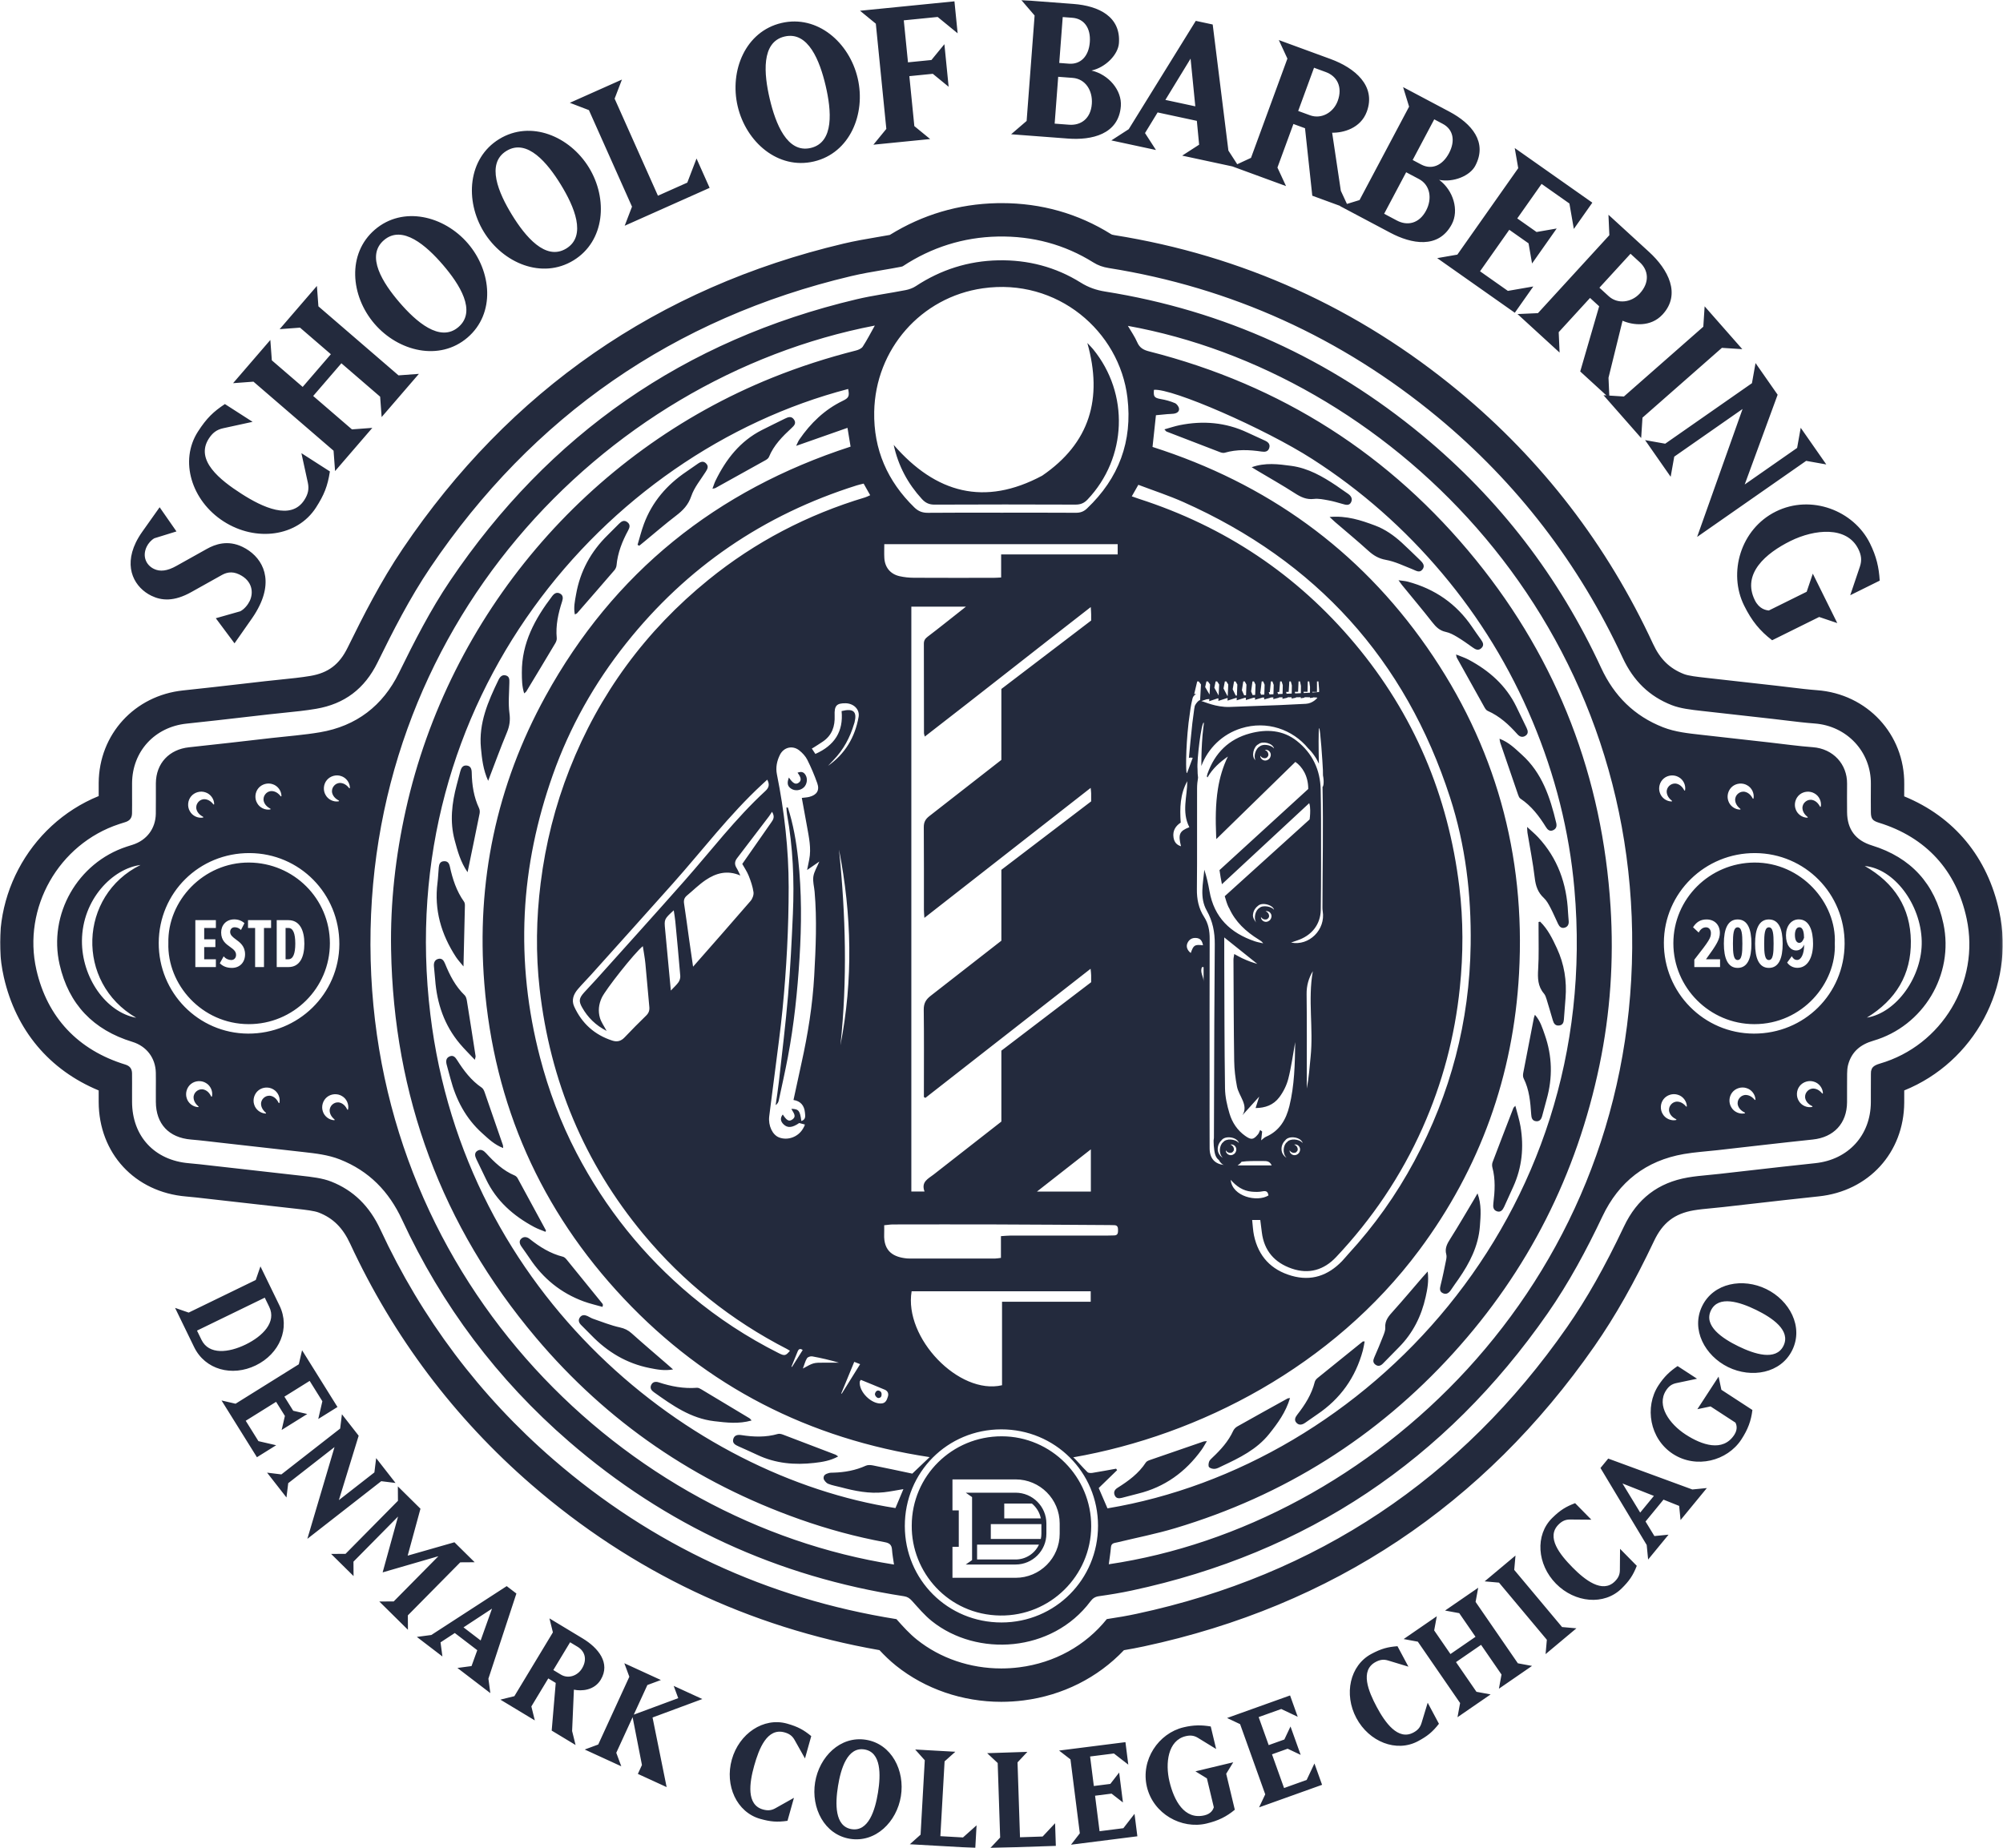 <?xml version="1.0" encoding="UTF-8"?>
<svg width="907px" height="837px" viewBox="0 0 907 837" version="1.1" xmlns="http://www.w3.org/2000/svg" xmlns:xlink="http://www.w3.org/1999/xlink">
    <title>ChiBar_Watermark</title>
    <defs>
        <polygon id="path-1" points="0 0 906.885 0 906.885 837 0 837"></polygon>
    </defs>
    <g id="Extra-Large*" stroke="none" stroke-width="1" fill="none" fill-rule="evenodd">
        <g id="ChiBar_Watermark">
            <mask id="mask-2" fill="white">
                <use xlink:href="#path-1"></use>
            </mask>
            <g id="Clip-2"></g>
            <path d="M748.917,677.514 L734.689,671.878 L742.712,685.067 L748.917,677.514 Z M766.317,674.6 L772.899,673.956 L760.989,688.451 L760.359,682.043 L753.264,679.201 L745.134,689.1 L749.146,695.695 L755.556,695.069 L746.306,706.327 L745.66,699.745 L724.729,664.874 L728.234,660.602 L766.317,674.6 Z M591.684,806.152 L581.451,809.818 L575.985,794.553 L583.071,792.014 L588.973,794.802 L584.367,781.941 L581.58,787.842 L574.489,790.379 L569.945,777.688 L580.18,774.024 L587.632,777.547 L584.171,767.887 L555.646,778.101 L561.546,780.889 L572.927,812.672 L570.14,818.572 L598.665,808.361 L595.205,798.698 L591.684,806.152 Z M668.177,725.522 L669.36,719.105 L654.358,729.434 L660.775,730.619 L668.144,741.321 L656.794,749.134 L649.425,738.435 L650.61,732.016 L635.607,742.346 L642.023,743.531 L661.169,771.33 L659.985,777.746 L674.986,767.418 L668.57,766.235 L659.307,752.785 L670.659,744.969 L679.919,758.418 L678.737,764.837 L693.738,754.509 L687.319,753.326 L668.177,725.522 Z M643.694,780.385 C643.072,782.439 641.935,783.666 640.008,784.697 C633.044,788.416 627.201,780.179 623.45,773.165 C619.646,766.041 615.694,756.59 622.924,752.724 C624.852,751.695 626.501,751.433 628.557,752.057 L637.76,754.849 L632.807,745.585 C628.444,745.921 625.529,746.652 620.978,749.084 C611.232,754.291 608.436,767.353 614.187,778.116 C619.94,788.881 632.297,793.842 642.098,788.603 C646.273,786.372 648.642,784.488 651.581,780.714 L646.489,771.183 L643.694,780.385 Z M558.438,798.16 L541.314,802.257 L546.511,805.445 L549.646,818.551 C549.357,819.432 548.528,821.441 545.458,822.175 C536.246,824.38 531.595,815.38 529.563,806.877 C527.571,798.554 528.853,788.26 536.881,786.338 C539.009,785.83 540.669,785.993 542.499,787.118 L550.692,792.147 L548.25,781.935 C544.09,781.244 540.527,781.221 535.921,782.323 C524.585,785.035 516.424,797.101 519.348,809.323 C522.272,821.542 535.011,828.606 546.347,825.894 C551.661,824.622 555.347,822.807 559.147,819.646 L555.249,803.355 L558.438,798.16 Z M778.218,623.481 L768.604,638.242 L774.572,636.982 L785.87,644.341 C786.266,645.178 787.046,647.208 785.321,649.856 C780.151,657.793 770.578,654.459 763.251,649.684 C756.075,645.011 749.923,636.655 754.429,629.733 C755.624,627.901 756.943,626.876 759.046,626.431 L768.458,624.444 L759.653,618.709 C756.156,621.072 753.555,623.51 750.97,627.479 C744.605,637.249 746.981,651.626 757.517,658.489 C768.053,665.351 782.163,661.713 788.528,651.943 C791.511,647.362 792.937,643.505 793.525,638.599 L779.478,629.451 L778.218,623.481 Z M685.672,711.021 L686.247,704.523 L672.281,716.213 L678.783,716.789 L700.447,742.672 L699.87,749.17 L713.835,737.482 L707.335,736.907 L685.672,711.021 Z M795.198,593.266 C787.939,589.727 778.16,586.51 774.753,593.496 C771.347,600.479 779.903,606.207 787.162,609.747 C794.42,613.286 804.201,616.501 807.606,609.516 C811.013,602.533 802.457,596.806 795.198,593.266 L795.198,593.266 Z M811.587,611.459 C806.426,622.046 793.09,624.324 782.556,619.187 C772.023,614.05 765.606,602.14 770.768,591.553 C775.933,580.966 789.271,578.689 799.802,583.826 C810.332,588.96 816.753,600.871 811.587,611.459 L811.587,611.459 Z M733.515,711.095 C733.499,713.242 732.756,714.74 731.199,716.272 C725.573,721.808 717.64,715.562 712.062,709.891 C706.399,704.139 699.937,696.188 705.779,690.441 C707.335,688.908 708.845,688.19 710.992,688.206 L720.605,688.284 L713.241,680.799 C709.147,682.354 706.563,683.878 702.882,687.499 C695.008,695.247 696.019,708.562 704.575,717.261 C713.136,725.956 726.389,727.224 734.308,719.431 C737.682,716.111 739.42,713.634 741.172,709.182 L733.594,701.482 L733.515,711.095 Z M217.65,742.988 L222.792,728.574 L209.885,737.05 L217.65,742.988 Z M221.164,760.279 L222.038,766.834 L207.133,755.436 L213.52,754.582 L216.115,747.394 L205.937,739.61 L199.483,743.846 L200.334,750.233 L188.759,741.376 L195.313,740.505 L229.448,718.373 L233.835,721.73 L221.164,760.279 Z M172.633,670.848 L179.109,671.647 L170.332,660.397 L169.532,666.873 L153.449,679.424 L162.412,650.249 L154.828,640.534 L154.03,647.009 L127.415,667.778 L120.938,666.979 L129.716,678.227 L130.515,671.752 L151.483,655.389 L139.173,696.957 L172.633,670.848 Z M208.41,707.597 L214.939,707.555 L205.779,698.511 L184.603,704.567 L190.397,683.317 L180.159,673.204 L180.199,679.728 L156.469,703.75 L149.943,703.79 L160.095,713.82 L160.057,707.291 L180.243,686.859 L173.268,712.151 L198.516,704.824 L178.288,725.301 L171.761,725.342 L184.721,738.145 L184.683,731.618 L208.41,707.597 Z M117.021,652.705 L111.268,643.482 L125.024,634.904 L129.008,641.291 L127.535,647.647 L139.125,640.419 L132.77,638.946 L128.784,632.557 L140.221,625.424 L145.973,634.644 L144.112,642.676 L152.817,637.246 L136.783,611.54 L135.31,617.896 L106.668,635.762 L100.311,634.287 L116.345,659.994 L125.051,654.565 L117.021,652.705 Z M263.553,755.645 C266.002,751.594 264.856,747.852 261.581,745.874 L258.151,743.804 L250.557,756.381 L253.989,758.452 C257.314,760.463 261.515,759.026 263.553,755.645 L263.553,755.645 Z M259.874,765.269 L259.064,783.995 L260.629,790.332 L249.818,783.804 L251.646,762.216 L248.268,760.176 L240.611,772.862 L242.176,779.193 L226.585,769.783 L232.918,768.216 L250.363,739.317 L248.798,732.982 L263.872,742.081 C270.889,746.316 276.576,753.224 272.026,760.761 C269.076,765.647 263.327,766.006 259.874,765.269 L259.874,765.269 Z M111.24,608.949 C118.939,605.204 125.283,598.814 121.912,591.878 L119.893,587.729 L89.207,602.647 L91.224,606.797 C94.596,613.734 103.542,612.692 111.24,608.949 L111.24,608.949 Z M87.901,610.1 L79.274,592.355 L85.441,594.486 L115.802,579.726 L117.934,573.561 L126.562,591.306 C131.553,601.571 126.589,613.163 115.833,618.394 C105.076,623.624 92.893,620.367 87.901,610.1 L87.901,610.1 Z M472.133,831.78 L461.877,832.118 L460.759,798.199 L465.218,793.435 L447.015,794.035 L451.777,798.494 L452.893,832.235 L448.432,837 L478.105,836.017 L477.766,825.76 L472.133,831.78 Z M305.062,763.557 L307.123,769.112 L286.99,776.578 L293.147,763.167 L299.266,760.898 L282.708,753.299 L284.977,759.418 L270.894,790.106 L264.774,792.375 L281.333,799.975 L279.063,793.855 L286.46,777.738 L290.687,799.39 L288.84,803.419 L301.865,809.399 L295.486,777.872 L318.032,769.51 L305.062,763.557 Z M425.818,831.621 L427.729,797.738 L432.595,793.391 L414.409,792.367 L418.756,797.233 L416.857,830.936 L411.991,835.282 L441.634,836.953 L442.21,826.71 L436.064,832.2 L425.818,831.621 Z M508.684,828.014 L497.905,829.378 L495.868,813.3 L503.335,812.355 L508.492,816.352 L506.778,802.801 L502.78,807.955 L495.312,808.903 L493.621,795.534 L504.399,794.17 L510.914,799.222 L509.625,789.041 L479.572,792.847 L484.731,796.842 L488.967,830.326 L484.97,835.481 L515.021,831.677 L513.733,821.499 L508.684,828.014 Z M331.387,796.908 C328.093,808.664 333.583,820.799 344.287,823.799 C348.847,825.077 351.861,825.354 356.596,824.665 L359.513,814.254 L351.127,818.967 C349.256,820.022 347.587,820.12 345.481,819.532 C337.878,817.401 339.357,807.406 341.504,799.745 C343.686,791.969 347.377,782.404 355.27,784.619 C357.376,785.207 358.747,786.161 359.801,788.035 L364.515,796.42 L367.349,786.302 C363.967,783.525 361.355,782.035 356.385,780.641 C345.742,777.66 334.683,785.154 331.387,796.908 L331.387,796.908 Z M391.426,792.343 C383.752,791.107 380.751,800.957 379.465,808.93 C378.18,816.907 377.937,827.201 385.61,828.439 C393.287,829.674 396.288,819.824 397.573,811.849 C398.857,803.875 399.102,793.58 391.426,792.343 L391.426,792.343 Z M407.945,813.519 C406.083,825.093 396.54,834.688 384.906,832.816 C373.272,830.942 367.227,818.834 369.093,807.262 C370.956,795.689 380.499,786.09 392.132,787.964 C403.764,789.839 409.81,801.95 407.945,813.519 L407.945,813.519 Z M817.866,208.73 L826.983,210.352 L815.398,193.751 L813.775,202.866 L790.039,219.428 L804.95,178.777 L794.944,164.436 L793.321,173.55 L754.042,200.955 L744.927,199.333 L756.51,215.934 L758.133,206.82 L789.075,185.231 L768.487,243.184 L817.866,208.73 Z M837.821,269.589 L851.176,262.976 C850.813,257.007 849.716,252.071 846.736,246.051 C839.396,231.229 820.126,223.76 804.149,231.672 C788.17,239.583 782.431,259.438 789.771,274.255 C793.21,281.204 796.889,285.723 802.459,289.981 L823.762,279.434 L831.955,282.2 L820.874,259.817 L818.105,268.011 L800.97,276.496 C799.661,276.373 796.619,275.862 794.632,271.85 C788.669,259.805 799.646,250.528 810.761,245.023 C821.645,239.638 836.288,238.152 841.484,248.649 C842.862,251.43 843.161,253.777 842.187,256.664 L837.821,269.589 Z M728.445,134.142 C732.509,137.866 738.752,137.041 742.532,132.914 C747.069,127.957 746.523,122.434 742.521,118.769 L738.329,114.929 L724.25,130.303 L728.445,134.142 Z M779.712,157.545 L743.75,189.158 L743.156,198.391 L726.099,178.991 L727.391,179.074 L715.558,168.241 L724.133,138.722 L720.004,134.938 L705.812,150.44 L706.219,159.687 L687.161,142.238 L696.41,141.831 L728.751,106.513 L728.344,97.264 L746.766,114.134 C755.342,121.985 761.322,133.181 752.888,142.394 C747.42,148.365 739.324,147.257 734.725,145.266 L728.363,171.088 L728.719,179.159 L735.335,179.584 L771.295,147.972 L771.892,138.738 L788.949,158.139 L779.712,157.545 Z M656.135,69.389 C659.121,63.758 658.051,58.608 653.333,56.105 L649.452,54.048 L639.684,72.463 L643.564,74.518 C648.282,77.022 653.148,75.021 656.135,69.389 L656.135,69.389 Z M642.522,81.083 L636.738,78.018 L626.769,96.814 L632.552,99.881 C637.271,102.381 642.614,101.315 645.761,95.381 C648.586,90.054 647.695,83.828 642.522,81.083 L642.522,81.083 Z M605.746,45.714 C608.059,39.405 605.452,34.504 600.357,32.639 L595.021,30.681 L587.847,50.251 L593.186,52.207 C598.36,54.106 603.82,50.969 605.746,45.714 L605.746,45.714 Z M541.261,48.157 L539.119,26.557 L527.705,45.247 L541.261,48.157 Z M629.606,105.435 L606.776,93.328 L606.912,93.285 L594.231,88.639 L590.939,58.08 L585.684,56.154 L578.451,75.883 L582.344,84.282 L558.084,75.387 L558.099,75.381 L535.318,70.486 L542.99,65.529 L541.96,54.737 L524.194,50.92 L518.487,60.265 L523.446,67.938 L503.239,63.595 L511.114,58.506 L541.474,9.448 L549.135,11.092 L556.245,68.2 L560.245,74.388 L566.483,71.493 L582.964,26.539 L579.073,18.142 L602.523,26.736 C613.438,30.739 623.225,38.82 618.928,50.543 C616.14,58.145 608.232,60.199 603.224,60.105 L607.156,86.405 L609.918,92.364 L615.628,90.612 L638.068,48.303 L635.351,39.453 L656.28,50.55 C666.476,55.958 673.672,64.453 668.02,75.107 C665.598,79.674 658.128,82.731 651.684,81.459 C658.119,86.238 660.753,95.24 657.405,101.557 C651.351,112.972 638.965,110.399 629.606,105.435 L629.606,105.435 Z M682.796,131.746 L670.191,122.872 L683.432,104.071 L692.163,110.215 L693.747,119.339 L704.903,103.491 L695.782,105.075 L687.05,98.927 L698.059,83.296 L710.663,92.17 L712.665,103.691 L721.044,91.788 L685.902,67.049 L687.485,76.169 L659.917,115.323 L650.798,116.908 L685.939,141.648 L694.318,129.745 L682.796,131.746 Z M139.391,218.57 C140.04,221.549 139.482,223.85 137.807,226.458 C131.759,235.879 118.82,229.726 109.327,223.63 C99.686,217.444 88.255,208.466 94.537,198.68 C96.212,196.072 98.075,194.608 101.05,193.957 L114.377,191.052 L101.84,183.001 C96.667,186.437 93.564,189.355 89.608,195.517 C81.14,208.709 86.71,226.819 101.277,236.167 C115.847,245.522 134.583,243.119 143.098,229.856 C146.727,224.203 148.355,220.232 149.387,213.524 L136.483,205.245 L139.391,218.57 Z M485.704,35.273 L479.175,34.78 L477.57,55.995 L484.099,56.489 C489.424,56.893 493.892,53.775 494.4,47.074 C494.855,41.063 491.544,35.716 485.704,35.273 L485.704,35.273 Z M479.649,28.508 L484.031,28.842 C489.356,29.245 493.012,25.461 493.491,19.104 C493.973,12.749 490.929,8.458 485.603,8.054 L481.223,7.723 L479.649,28.508 Z M483.625,62.759 L457.856,60.81 L464.877,54.777 L468.491,7.02 L462.457,-0 L486.078,1.785 C497.586,2.656 507.582,7.56 506.673,19.582 C506.283,24.737 500.662,30.532 494.249,31.948 C502.06,33.748 508.081,40.939 507.541,48.069 C506.567,60.952 494.189,63.559 483.625,62.759 L483.625,62.759 Z M109.809,247.683 C103.062,244.424 97.352,246.54 93.684,248.595 L79.918,256.285 C75.715,258.656 72.485,259.005 69.694,257.657 C66.204,255.972 64.303,251.991 66.438,247.571 C67.152,246.098 68.44,244.616 69.894,243.787 L79.905,240.691 L72.286,229.737 L64.46,240.78 C63.325,242.337 62.158,244.351 61.522,245.671 C55.788,257.535 61.297,266.32 68.586,269.843 C73.08,272.013 78.715,272.633 86.74,268.098 L100.504,260.406 C102.188,259.495 104.792,258.457 108.359,260.185 C114.327,263.067 114.901,268.414 113.064,272.213 C112.202,273.995 110.61,275.905 108.812,276.855 L97.723,280.006 L106.194,291.371 L114.244,279.863 C115.529,277.995 116.622,276.135 117.559,274.194 C123.966,260.937 118.028,251.658 109.809,247.683 L109.809,247.683 Z M200.589,119.984 C193.132,111.293 182.209,101.605 173.844,108.783 C165.48,115.961 173.398,128.23 180.855,136.919 C188.313,145.611 199.235,155.298 207.601,148.12 C215.964,140.945 208.049,128.677 200.589,119.984 L200.589,119.984 Z M211.896,110.283 C222.717,122.895 224.373,142.012 211.695,152.89 C199.017,163.768 180.372,159.231 169.551,146.62 C158.728,134.009 157.072,114.89 169.75,104.012 C182.427,93.133 201.072,97.672 211.896,110.283 L211.896,110.283 Z M144.182,138.741 L143.499,129.51 L126.628,149.081 L135.859,148.398 L149.821,160.433 L137.057,175.237 L123.094,163.204 L122.412,153.973 L105.542,173.545 L114.773,172.861 L151.044,204.127 L151.728,213.359 L168.597,193.788 L159.365,194.472 L141.817,179.346 L154.585,164.536 L172.133,179.662 L172.815,188.896 L189.686,169.326 L180.454,170.008 L144.182,138.741 Z M253.971,83.655 C247.984,73.889 238.736,62.586 229.337,68.345 C219.938,74.104 225.809,87.477 231.793,97.244 C237.775,107.008 247.024,118.311 256.425,112.555 C265.824,106.794 259.955,93.423 253.971,83.655 L253.971,83.655 Z M266.675,75.871 C275.361,90.045 273.959,109.185 259.71,117.914 C245.464,126.643 227.772,119.202 219.087,105.029 C210.403,90.856 211.806,71.714 226.052,62.986 C240.299,54.256 257.989,61.698 266.675,75.871 L266.675,75.871 Z M373.866,38.805 C371.25,27.654 366.021,14.021 355.288,16.537 C344.555,19.052 345.931,33.591 348.543,44.743 C351.159,55.893 356.39,69.528 367.123,67.012 C377.856,64.498 376.482,49.958 373.866,38.805 L373.866,38.805 Z M388.373,35.404 C392.164,51.585 384.822,69.317 368.556,73.133 C352.29,76.946 337.832,64.327 334.04,48.144 C330.244,31.962 337.585,14.226 353.852,10.416 C370.119,6.6 384.577,19.22 388.373,35.404 L388.373,35.404 Z M433.64,15.086 L432.193,0.607 L389.434,4.868 L396.593,10.733 L401.348,58.378 L395.485,65.541 L421.194,62.977 L414.032,57.113 L411.773,34.489 L422.399,33.429 L429.561,39.294 L427.641,20.012 L421.775,27.176 L411.151,28.235 L409.252,9.212 L424.591,7.682 L433.64,15.086 Z M311.22,82.713 L297.928,88.642 L278.314,44.679 L281.626,36.036 L258.029,46.56 L266.675,49.874 L286.184,93.6 L282.872,102.242 L321.333,85.084 L315.403,71.796 L311.22,82.713 Z M218.391,513.283 C221.173,515.78 223.853,518.436 227.845,519.959 C227.782,519.204 227.816,518.894 227.724,518.627 C224.978,510.631 222.232,502.634 219.438,494.654 C219.177,493.905 218.766,493.027 218.151,492.611 C213.356,489.365 209.995,484.871 206.955,480.076 C206.19,478.869 205.293,477.781 203.674,478.425 C201.961,479.106 201.856,480.576 202.242,482.11 C202.776,484.235 203.405,486.336 203.96,488.455 C206.472,498.07 210.905,506.566 218.391,513.283 L218.391,513.283 Z M479.849,690.013 C479.849,678.98 470.904,670.035 459.87,670.035 L442.366,670.035 L434.154,670.035 L431.297,670.035 L431.297,684.076 L434.154,684.076 L434.154,700.563 L431.297,700.563 L431.297,714.607 L434.154,714.607 L442.366,714.607 L459.87,714.607 C470.904,714.607 479.849,705.662 479.849,694.627 L479.849,690.013 Z M494.116,691.303 C494.006,713.685 475.553,731.991 452.909,731.687 C429.335,731.369 412.612,712.014 412.857,690.88 C412.904,668.487 431.123,650.464 453.658,650.517 C476.007,650.571 494.223,668.936 494.116,691.303 L494.116,691.303 Z M786.844,419.994 C784.964,419.994 784.711,423.083 784.711,427.385 C784.711,431.652 784.932,434.806 786.844,434.806 C788.755,434.806 788.979,431.652 788.979,427.385 C788.979,423.083 788.755,419.994 786.844,419.994 L786.844,419.994 Z M358.268,357.213 C359.992,358.34 362.48,358.069 364.023,356.583 C365.431,355.231 365.792,352.756 364.824,351.103 C363.963,349.633 362.939,349.312 361.139,349.956 C362.827,352.191 362.993,353.515 361.705,354.471 C360.331,355.494 359.059,354.878 357.233,352.146 C356.26,354.7 356.599,356.12 358.268,357.213 L358.268,357.213 Z M362.043,433.898 C362.976,418.93 363.049,403.952 361.42,389.012 C360.558,381.112 359.206,373.296 356.757,365.712 C356.541,365.721 356.326,365.729 356.11,365.738 C356.19,366.736 356.186,367.75 356.365,368.733 C359.084,383.649 359.697,398.702 359.04,413.804 C358.502,426.148 357.894,438.499 356.854,450.811 C355.745,463.947 354.115,477.039 352.664,490.146 C352.28,493.617 351.714,497.066 351.231,500.524 C352.09,499.91 352.468,499.191 352.632,498.423 C354.037,491.879 355.51,485.349 356.759,478.774 C359.576,463.944 361.105,448.947 362.043,433.898 L362.043,433.898 Z M611.762,227.54 C612.687,225.765 611.663,224.423 610.089,223.408 C608.421,222.333 606.846,221.114 605.196,220.011 C598.906,215.804 592.421,212.041 584.731,210.997 C578.823,210.196 572.921,209.42 566.793,211.612 C567.646,212.132 568.494,212.659 569.35,213.17 C575.003,216.545 580.745,219.783 586.276,223.349 C589,225.106 591.56,226.375 594.959,225.973 C597.079,225.72 599.325,226.215 601.474,226.6 C603.625,226.988 605.737,227.618 607.844,228.217 C609.299,228.631 610.913,229.169 611.762,227.54 L611.762,227.54 Z M691.504,374.525 C691.592,375.981 691.576,376.597 691.673,377.193 C692.792,384.005 694.161,390.787 694.965,397.636 C695.389,401.245 696.372,404.205 699.085,406.703 C700.356,407.875 701.238,409.539 702.062,411.106 C703.327,413.509 704.362,416.034 705.55,418.479 C706.137,419.685 707.03,420.596 708.531,420.149 C709.95,419.727 710.434,418.612 710.342,417.211 C710.253,415.855 710.095,414.501 710.032,413.144 C709.434,400.257 705.375,388.749 696.482,379.186 C695.098,377.699 693.515,376.397 691.504,374.525 L691.504,374.525 Z M697.396,417.422 C697.163,417.479 696.928,417.535 696.694,417.591 C696.694,418.606 696.698,419.621 696.693,420.638 C696.665,426.713 696.891,432.802 696.515,438.855 C696.262,442.946 696.305,446.699 699.125,449.986 C699.714,450.673 700.035,451.643 700.312,452.535 C701.3,455.726 702.217,458.939 703.161,462.144 C703.581,463.569 704.288,464.657 706.009,464.457 C707.563,464.279 708.05,463.206 708.153,461.822 C708.394,458.587 708.632,455.352 708.895,452.119 C709.533,444.244 708.34,436.684 705.003,429.495 C702.983,425.141 700.897,420.824 697.396,417.422 L697.396,417.422 Z M247.007,557.901 C247.083,557.705 247.16,557.51 247.236,557.313 C242.969,549.431 238.71,541.542 234.413,533.676 C234.132,533.161 233.623,532.634 233.094,532.412 C227.837,530.208 223.842,526.395 220.092,522.282 C218.994,521.076 217.724,520.305 216.263,521.154 C214.67,522.081 215.049,523.625 215.728,525.038 C217.171,528.051 218.643,531.049 220.074,534.068 C224.751,543.929 232.498,550.704 241.935,555.751 C243.547,556.615 245.312,557.192 247.007,557.901 L247.007,557.901 Z M695.045,459.61 C694.83,460.246 694.655,460.619 694.579,461.009 C692.959,469.306 691.333,477.602 689.762,485.909 C689.614,486.695 689.568,487.675 689.907,488.349 C692.514,493.537 692.987,499.155 693.369,504.792 C693.469,506.274 693.787,507.565 695.47,507.804 C697.153,508.043 697.916,506.924 698.309,505.491 C698.999,502.975 699.636,500.444 700.345,497.933 C703.123,488.087 702.903,478.327 699.51,468.666 C698.416,465.555 697.483,462.349 695.045,459.61 L695.045,459.61 Z M574.706,202.998 C575.306,201.255 574.318,200.249 572.825,199.569 C570.163,198.354 567.5,197.144 564.851,195.9 C555.021,191.287 544.773,190.435 534.222,192.555 C532,193.001 529.839,193.747 527.27,194.461 C527.912,195.157 528.022,195.38 528.194,195.446 C536.277,198.577 544.361,201.705 552.46,204.792 C553.106,205.039 553.931,205.236 554.555,205.056 C560.117,203.435 565.72,203.696 571.347,204.526 C572.805,204.741 574.156,204.595 574.706,202.998 L574.706,202.998 Z M870.192,426.176 C869.793,409.658 857.783,393.435 844.394,392.222 C857.959,399.952 865.077,411.242 865.274,426.216 C865.473,441.35 858.517,452.862 845.35,460.899 C858.857,458.723 870.578,442.137 870.192,426.176 L870.192,426.176 Z M835.277,427.412 C835.378,404.765 817.389,386.519 794.816,386.373 C772.071,386.228 753.543,404.378 753.437,426.912 C753.329,449.609 771.56,468.064 794.156,468.134 C816.977,468.207 835.173,450.185 835.277,427.412 L835.277,427.412 Z M825.459,495.094 C825.366,492.755 823.659,490.547 821.348,489.895 C819.073,489.159 816.393,489.991 814.913,491.902 C813.423,493.806 813.274,496.605 814.542,498.631 C815.74,500.707 818.295,501.833 820.586,501.347 C820.688,501.326 820.754,501.225 820.732,501.122 C820.72,501.063 820.682,501.018 820.631,500.993 L820.52,500.937 C818.157,499.777 817.48,498.083 817.38,496.953 C817.348,495.744 817.753,495.041 818.188,494.454 C818.653,493.896 819.244,493.329 820.41,493.069 C821.533,492.889 823.328,493.123 825.045,495.13 L825.125,495.225 C825.194,495.303 825.313,495.313 825.393,495.244 C825.438,495.206 825.461,495.149 825.459,495.094 L825.459,495.094 Z M794.909,497.999 C794.816,495.66 793.109,493.451 790.798,492.8 C788.522,492.064 785.843,492.897 784.363,494.807 C782.873,496.711 782.724,499.509 783.991,501.536 C785.19,503.613 787.746,504.738 790.037,504.253 C790.138,504.231 790.205,504.13 790.183,504.029 C790.17,503.97 790.131,503.922 790.082,503.897 L789.97,503.843 C787.607,502.682 786.93,500.988 786.831,499.859 C786.798,498.652 787.203,497.947 787.639,497.36 C788.103,496.801 788.693,496.234 789.86,495.972 C790.983,495.793 792.777,496.029 794.495,498.035 L794.576,498.13 C794.644,498.21 794.763,498.218 794.843,498.151 C794.889,498.112 794.911,498.055 794.909,497.999 L794.909,497.999 Z M763.839,501.018 C763.746,498.679 762.039,496.47 759.729,495.818 C757.452,495.081 754.773,495.914 753.292,497.825 C751.803,499.731 751.654,502.528 752.921,504.556 C754.12,506.632 756.675,507.756 758.965,507.272 C759.068,507.25 759.133,507.149 759.112,507.046 C759.1,506.988 759.061,506.941 759.011,506.915 L758.899,506.861 C756.538,505.702 755.86,504.006 755.76,502.876 C755.728,501.669 756.133,500.965 756.568,500.378 C757.034,499.821 757.623,499.253 758.79,498.992 C759.913,498.813 761.707,499.047 763.425,501.055 L763.506,501.148 C763.574,501.228 763.693,501.238 763.773,501.168 C763.818,501.13 763.841,501.073 763.839,501.018 L763.839,501.018 Z M751.616,359.047 C752.344,361.331 754.601,362.976 756.941,362.992 C757.047,362.992 757.132,362.907 757.133,362.803 C757.133,362.743 757.105,362.688 757.062,362.654 L756.965,362.576 C754.904,360.939 754.604,359.139 754.748,358.013 C754.974,356.827 755.519,356.225 756.07,355.744 C756.644,355.299 757.341,354.87 758.537,354.864 C759.672,354.929 761.375,355.54 762.625,357.868 L762.684,357.976 C762.733,358.069 762.848,358.104 762.94,358.055 C762.993,358.027 763.027,357.975 763.037,357.92 C763.445,355.616 762.249,353.093 760.131,351.963 C758.063,350.759 755.268,351.002 753.415,352.552 C751.553,354.094 750.811,356.797 751.616,359.047 L751.616,359.047 Z M739.093,429.368 C740.244,277.093 626.561,168.544 510.73,147.589 C512.202,150.124 513.855,152.455 514.96,155.02 C516.045,157.537 517.789,158.502 520.315,159.142 C580.114,174.329 629.618,205.868 668.421,253.743 C705.507,299.496 725.611,352.112 729.302,410.867 C730.813,434.912 729.189,458.845 724.272,482.485 C713.985,531.935 692.007,575.495 658.04,612.888 C623.464,650.953 581.443,677.361 532.186,692.118 C523.574,694.7 514.709,696.428 505.96,698.55 C504.679,698.863 503.219,698.795 503.057,700.75 C502.843,703.329 502.417,705.89 502.08,708.473 C620.228,690.972 737.93,583.332 739.093,429.368 L739.093,429.368 Z M567.005,552.554 C567.288,555.034 567.364,557.332 567.835,559.548 C569.851,569.013 575.588,575.152 584.87,577.812 C593.811,580.373 601.358,577.737 607.698,571.177 C608.716,570.123 609.626,568.966 610.618,567.885 C622.305,555.159 632.243,541.169 640.404,525.958 C656.844,495.323 665.462,462.66 665.947,427.811 C666.264,405.101 663.621,382.839 656.638,361.246 C636.393,298.654 595.917,254.152 535.898,227.401 C529.258,224.441 522.311,222.176 515.465,219.573 C514.344,221.543 513.48,223.064 512.498,224.792 C513.744,225.231 514.693,225.591 515.659,225.903 C554.539,238.433 587.263,260.207 613.497,291.521 C640.247,323.452 655.786,360.309 660.805,401.596 C662.658,416.831 662.616,432.116 661.038,447.4 C658.759,469.45 653.171,490.609 644.147,510.853 C634.454,532.594 621.321,552.056 605.007,569.359 C599.495,575.204 592.677,577.215 584.951,574.556 C577.169,571.877 572.396,566.489 571.381,558.112 C571.167,556.347 570.936,554.586 570.678,552.554 L567.005,552.554 Z M557.284,534.355 C557.968,541.934 569.249,544.598 574.387,541.433 C574.148,539.865 573.518,539.186 571.682,539.574 C570.089,539.91 568.367,539.856 566.727,539.708 C562.916,539.365 559.919,537.367 557.284,534.355 L557.284,534.355 Z M556.647,523.082 C557.715,523.451 558.839,522.817 559.258,522.226 C559.744,521.688 560.12,520.454 559.53,519.492 C559.013,518.546 557.858,518.146 557.162,518.426 C558.711,518.887 559.17,520.849 558.36,521.505 C557.896,522.439 555.88,522.416 555.094,521.002 C554.972,521.743 555.613,522.783 556.647,523.082 L556.647,523.082 Z M561.019,517.725 C560.208,514.923 554.798,514.171 553.145,516.414 C552.262,517.218 551.345,518.775 551.408,520.507 C551.411,522.263 552.576,523.771 553.685,524.339 C551.657,522.432 552.211,518.454 553.933,517.255 C555.198,515.596 559.295,515.672 561.019,517.725 L561.019,517.725 Z M576.943,338.987 C576.241,336.516 571.637,335.455 569.828,337.083 C567.689,338.02 566.427,342.604 568.492,344.306 C567.456,342.106 568.839,338.851 570.456,338.048 C571.826,336.862 575.366,337.225 576.943,338.987 L576.943,338.987 Z M573.963,342.768 C573.499,343.702 571.483,343.679 570.698,342.265 C570.575,343.006 571.217,344.046 572.25,344.347 C573.318,344.715 574.442,344.079 574.861,343.489 C575.347,342.951 575.724,341.717 575.133,340.754 C574.616,339.809 573.461,339.409 572.766,339.689 C574.315,340.15 574.774,342.112 573.963,342.768 L573.963,342.768 Z M572.572,417.404 C573.639,417.772 574.763,417.138 575.183,416.548 C575.669,416.009 576.045,414.776 575.454,413.813 C574.937,412.868 573.783,412.468 573.087,412.747 C574.636,413.208 575.095,415.17 574.284,415.827 C573.82,416.76 571.804,416.738 571.019,415.324 C570.896,416.065 571.538,417.105 572.572,417.404 L572.572,417.404 Z M570.256,411.25 C570.996,410.512 572.448,410.316 573.883,410.553 C575.047,410.745 576.199,411.212 576.93,412.036 C576.933,412.04 576.94,412.041 576.943,412.046 C576.942,412.041 576.937,412.039 576.936,412.036 C576.61,410.923 575.471,410.184 574.188,409.768 C572.517,409.228 570.575,409.289 569.573,410.323 C568.656,410.972 567.651,412.3 567.437,413.886 C567.043,415.522 568.167,416.967 568.815,417.834 C567.548,415.627 568.534,412.201 570.256,411.25 L570.256,411.25 Z M572.217,525.849 C569.596,525.837 566.969,525.801 564.355,525.952 C563.634,525.994 562.918,526.112 562.198,526.177 C561.712,526.867 561.089,527.377 560.399,527.83 C563.922,527.833 567.446,527.833 570.97,527.833 L575.862,527.833 C574.93,525.836 573.538,525.854 572.217,525.849 L572.217,525.849 Z M583.867,500.935 C586.15,491.619 586.37,482.105 586.497,471.968 C585.414,477.941 584.72,483.356 583.367,488.6 C582.606,491.55 581.144,494.515 579.304,496.95 C576.623,500.525 572.885,501.804 568.557,501.847 C569.099,500.124 569.643,498.401 570.186,496.678 C567.659,499.478 565.132,502.279 562.605,505.078 C565.493,500.54 560.973,496.473 560.125,492.087 C559.394,488.304 558.927,484.414 558.87,480.565 C558.643,465.273 558.617,449.975 558.54,434.679 C558.536,433.901 558.746,433.119 558.893,432.083 C560.282,432.827 561.349,433.456 562.465,433.982 C563.694,434.564 564.954,435.087 566.226,435.565 C567.269,435.958 568.35,436.249 569.337,436.562 C564.292,432.521 559.33,428.545 554.366,424.571 C554.366,428.036 554.353,431.593 554.369,435.149 C554.449,454.427 554.433,473.705 554.713,492.979 C554.769,496.779 555.65,500.661 556.744,504.328 C557.953,508.377 560.286,511.925 563.842,514.444 C566.579,516.379 567.58,516.243 569.659,513.73 C570.108,513.186 570.306,512.434 570.619,511.779 C570.922,512.017 571.225,512.254 571.528,512.491 C571.378,513.812 571.23,515.132 571.077,516.479 C571.824,515.906 572.449,515.202 573.231,514.866 C579.4,512.206 582.363,507.077 583.867,500.935 L583.867,500.935 Z M589.903,517.725 C589.092,514.922 583.681,514.171 582.028,516.416 C581.146,517.221 580.229,518.778 580.292,520.51 C580.296,522.266 581.462,523.774 582.571,524.34 C580.542,522.434 581.095,518.455 582.816,517.255 C584.081,515.596 588.179,515.672 589.903,517.725 L589.903,517.725 Z M587.244,521.505 C586.78,522.439 584.764,522.416 583.979,521.002 C583.856,521.743 584.498,522.783 585.531,523.082 C586.599,523.451 587.723,522.817 588.142,522.226 C588.628,521.688 589.004,520.454 588.414,519.492 C587.897,518.546 586.742,518.146 586.046,518.426 C587.596,518.887 588.055,520.849 587.244,521.505 L587.244,521.505 Z M594.474,439.861 C592.567,443.062 591.61,446.412 591.66,450.247 C591.828,463.453 591.733,476.663 591.738,489.872 L591.738,492.989 C592.689,488.216 592.981,483.423 593.472,478.651 C594.8,465.75 592.175,452.746 594.474,439.861 L594.474,439.861 Z M596.885,313.42 L597.318,313.42 L597.318,312.343 L597.021,308.615 L596.353,308.615 L596.353,313.404 C595.854,313.388 595.124,313.371 594.22,313.354 L594.256,313.66 C596.109,313.533 597.24,313.433 597.24,313.433 C597.24,313.433 597.019,313.426 596.885,313.42 L596.885,313.42 Z M590.352,313.887 C591.408,313.831 592.348,313.78 593.186,313.727 L593.187,313.505 L593.188,313.339 L593.202,311.08 L592.85,308.615 L592.181,308.615 L592.081,313.322 C591.537,313.318 590.871,313.321 590.257,313.319 L590.352,313.887 Z M586.459,314.058 C587.078,314.036 587.756,314.011 588.334,313.988 C588.598,313.977 588.796,313.963 589.052,313.952 L589.056,313.586 L589.06,313.316 L589.092,310.643 L588.678,308.615 L588.009,308.615 L587.811,313.322 C587.339,313.327 586.806,313.333 586.307,313.339 L586.459,314.058 Z M582.58,314.207 C583.383,314.177 584.16,314.147 584.917,314.118 L584.924,313.665 L584.93,313.354 L584.982,310.421 L584.506,308.615 L583.838,308.615 L583.541,313.37 C583.167,313.374 582.752,313.378 582.37,313.383 L582.58,314.207 Z M578.715,314.354 C579.433,314.326 580.087,314.3 580.779,314.275 L580.792,313.743 L580.8,313.401 L580.871,310.286 L580.335,308.615 L579.667,308.615 L579.273,313.418 C578.997,313.42 578.72,313.423 578.44,313.426 L578.715,314.354 Z M574.865,314.5 C575.467,314.477 576.052,314.455 576.642,314.432 L576.659,313.82 L576.669,313.447 L576.759,310.202 L576.164,308.615 L575.495,308.615 L575.005,313.466 C574.84,313.468 574.684,313.468 574.518,313.471 L574.865,314.5 Z M570.705,313.783 L570.72,313.825 L571.028,314.646 C571.52,314.626 572.018,314.607 572.503,314.59 L572.525,313.897 L572.539,313.493 L572.646,310.14 L571.992,308.615 L571.324,308.615 L570.737,313.513 C570.692,313.514 570.647,313.514 570.603,313.516 L570.705,313.783 Z M566.697,313.564 L566.839,313.91 L567.203,314.786 C567.394,314.781 567.589,314.775 567.779,314.768 C567.978,314.762 568.167,314.753 568.364,314.746 L568.392,313.974 L568.408,313.54 L568.531,310.097 L567.82,308.615 L567.152,308.615 L566.526,313.151 L566.697,313.564 Z M562.805,313.628 L562.969,313.994 L563.381,314.912 C563.663,314.902 563.943,314.893 564.225,314.885 L564.258,314.05 L564.275,313.605 L564.416,310.064 L563.649,308.615 L562.981,308.615 L562.355,312.629 L562.805,313.628 Z M558.92,313.693 L559.108,314.081 L559.57,315.037 C559.742,315.031 559.913,315.026 560.085,315.02 L560.124,314.126 L560.143,313.674 L560.301,310.039 L559.478,308.615 L558.809,308.615 L558.191,312.188 L558.92,313.693 Z M555.042,313.758 L555.255,314.168 L555.769,315.16 C555.83,315.158 555.884,315.156 555.945,315.155 L555.99,314.202 L556.011,313.741 L556.185,310.022 L555.306,308.615 L554.638,308.615 L554.032,311.807 L555.042,313.758 Z M551.17,313.821 L551.411,314.257 L551.819,314.997 L551.855,314.278 L551.878,313.808 L552.067,310.008 L551.134,308.615 L550.466,308.615 L549.876,311.471 L551.17,313.821 Z M547.306,313.884 L547.574,314.345 L547.709,314.576 L547.72,314.354 L547.745,313.877 L547.949,309.998 L546.963,308.615 L546.295,308.615 L545.727,311.173 L547.306,313.884 Z M543.992,317.522 C545.532,317.853 550.507,320.327 556.641,320.185 C560.305,320.051 570.257,319.682 579.351,319.347 C583.858,319.127 588.143,318.919 591.348,318.762 C594.514,318.577 596.547,316.105 596.544,315.986 C596.542,315.914 595.761,315.866 594.517,315.832 L594.535,315.984 L593.17,316.119 L593.172,315.804 C592.606,315.796 592.008,315.787 591.33,315.783 C591.137,315.785 590.868,315.785 590.668,315.785 L590.701,315.984 L589.023,316.253 L589.028,315.79 C588.305,315.793 587.614,315.796 586.827,315.797 L586.867,315.984 L584.875,316.386 L584.886,315.803 C584.278,315.804 583.619,315.807 582.988,315.808 L583.033,315.984 L580.728,316.52 L580.744,315.816 C580.256,315.817 579.814,315.818 579.319,315.82 C579.264,315.821 579.207,315.821 579.151,315.823 L579.2,315.984 L576.581,316.653 L576.603,315.859 C576.176,315.866 575.756,315.872 575.33,315.877 L575.365,315.984 L572.433,316.787 L572.46,315.919 C572.131,315.925 571.839,315.93 571.513,315.933 L571.531,315.984 L568.286,316.92 L568.32,315.981 C568.109,315.984 567.888,315.987 567.68,315.99 L564.138,317.054 L564.178,316.04 C563.997,316.043 563.836,316.046 563.658,316.049 L559.991,317.187 L560.039,316.102 C559.88,316.105 559.796,316.105 559.645,316.108 L555.844,317.321 L555.897,316.178 C555.782,316.181 555.682,316.186 555.567,316.189 L551.697,317.454 L551.753,316.33 C551.593,316.338 551.419,316.344 551.264,316.351 L547.549,317.588 L547.602,316.597 C547.117,316.637 546.762,316.68 546.349,316.723 L543.992,317.522 Z M545.012,444.678 L545.012,437.991 C544.781,437.994 544.55,437.994 544.319,437.996 C543.154,440.234 545.117,442.45 545.012,444.678 L545.012,444.678 Z M539.203,431.628 C540.458,428.02 540.941,427.713 544.749,428.124 C544.335,425.899 543.409,424.928 541.544,424.81 C539.798,424.701 538.505,425.48 537.754,427.014 C536.963,428.631 537.557,430.348 539.203,431.628 L539.203,431.628 Z M543.3,317.328 C543.303,317.341 543.41,317.349 543.421,317.362 L543.426,317.283 C543.417,317.297 543.298,317.314 543.3,317.328 L543.3,317.328 Z M541.625,314.335 C540.7,314.823 540.187,315.607 540.001,316.344 C539.576,317.948 539.338,319.412 539.107,320.776 C538.733,323.497 538.425,325.737 538.209,327.306 C537.495,333.589 537.204,339.299 537.118,343.433 C537.044,347.57 537.176,350.129 537.407,350.138 C537.444,350.139 537.482,349.977 537.52,349.877 C537.521,349.976 537.519,350.037 537.519,350.138 C538.484,347.536 539.294,345.354 540.095,343.198 C539.532,343.122 538.874,343.051 538.357,343.28 C538.745,339.195 539.24,333.632 539.925,327.503 C540.13,325.952 540.423,323.736 540.777,321.043 C540.846,320.617 540.962,320.128 541.038,319.678 C541.44,318.832 542.004,318.066 542.704,317.445 C542.917,317.255 543.205,317.179 543.44,317.019 L543.521,315.558 L543.556,314.927 L543.584,314.43 L543.61,313.956 L543.83,309.991 L542.792,308.615 L542.124,308.615 L540.771,314.295 L541.625,314.335 Z M538.561,374.655 C534.982,367.68 537.63,360.701 537.627,353.805 C534.347,359.688 534.202,366.007 534.651,372.569 C532.367,374.064 530.925,376.22 531.394,379.295 C531.722,381.438 532.841,382.7 534.79,383.285 C533.41,377.878 534.054,376.371 538.561,374.655 L538.561,374.655 Z M547.726,489.282 C547.727,499.556 547.689,509.831 547.745,520.106 C547.77,524.678 550.088,527.147 554.217,527.631 C554.005,527.494 553.734,527.47 553.541,527.313 C553.175,527.015 552.838,526.683 552.533,526.324 C552.284,526.032 552.127,525.677 551.918,525.354 C551.883,525.329 551.842,525.32 551.808,525.294 C551.435,525.005 551.117,524.646 550.867,524.246 C550.284,523.313 550.043,522.208 549.876,521.12 C549.765,520.398 549.682,519.669 549.627,518.942 C549.584,518.353 549.558,517.764 549.55,517.173 C549.544,516.673 549.521,516.184 549.652,515.703 C549.694,515.549 549.691,515.4 549.691,515.243 C549.694,514.52 549.697,513.797 549.699,513.075 C549.704,511.577 549.709,510.081 549.714,508.582 C549.724,505.589 549.733,502.592 549.742,499.599 C549.778,487.62 549.81,475.641 549.859,463.661 C549.908,451.684 549.974,439.705 550.076,427.728 C550.123,422.215 549.158,417.24 546.434,412.405 C543.119,406.522 544.823,400.145 545.334,393.905 C546.387,397.11 547.112,400.348 547.682,403.615 C549.758,415.511 557.152,422.577 568.212,426.325 C569.434,426.738 570.726,426.946 571.985,427.249 C571.418,426.391 570.706,425.979 570.006,425.547 C564.125,421.92 559.365,417.458 556.627,411.392 C556.534,411.259 556.45,411.154 556.308,410.853 C555.67,409.515 555.111,407.773 554.588,405.898 L554.739,405.762 L556.253,404.391 L562.951,398.332 L567.829,393.918 L583.898,379.38 L587.121,376.463 L593.025,371.12 C593.025,371.12 593.314,369.123 593.287,367.028 C593.272,365.864 593.186,364.681 592.834,363.764 L591.682,364.835 L590.866,365.591 L580.721,375.014 L569.635,385.31 L559.194,395.006 L554.994,398.906 L554.072,399.763 L553.31,400.471 C552.898,398.385 552.525,396.244 552.214,394.084 L553.739,392.69 L554.371,392.111 L556.548,390.12 L571.492,376.456 L576.365,371.999 L583.24,365.712 L587.574,361.75 L592.391,357.345 L592.404,357.332 C592.404,351.321 589.603,347.17 586.569,345.08 L582.151,349.394 L575.886,355.514 L573.135,358.2 L568.547,362.679 L567.771,363.437 L556.066,374.866 L555.108,375.801 L554.338,376.555 L550.778,380.031 C550.751,379.554 550.712,378.997 550.696,378.598 C550.405,371.475 550.382,364.301 551.507,357.259 C552.315,352.205 553.772,347.218 556.02,342.633 C552.414,345.152 549.086,348.047 546.772,352.12 C546.586,351.784 546.479,351.68 546.494,351.6 C546.574,351.196 546.653,350.785 546.791,350.396 C550.101,341.051 556.4,334.76 566.024,332.166 C573.536,330.142 580.958,330.6 587.241,335.575 C594.258,341.131 597.875,348.652 598.033,357.701 C598.111,362.208 598.194,366.716 598.193,371.225 C598.192,385.89 598.267,397.303 598.079,411.967 C597.992,418.775 593.88,423.799 587.391,425.934 C586.567,426.204 585.751,426.499 584.602,426.896 C592.794,428.58 600.328,421.021 598.949,412.706 C598.848,412.095 598.826,411.465 598.827,410.844 C598.867,391.661 599.247,375.728 598.869,356.552 C598.867,356.497 598.849,356.45 598.848,356.397 C599.29,356.336 599.659,354.015 599.073,351.182 C599.085,350.417 599.074,349.579 599.036,348.698 C598.886,345.21 597.831,329.765 597.355,329.786 C596.962,329.804 597.084,340.241 597.224,345.891 C596.696,344.756 596.099,343.6 595.362,342.542 C594.378,341.042 593.268,339.803 592.361,338.921 C585.355,330.386 573.662,326.222 562.016,329.86 C553.505,332.519 547.032,338.886 543.991,346.927 C543.994,344.48 544.041,340.286 544.297,336.318 C544.518,331.538 545.289,327.328 545.099,327.268 C544.008,327.035 541.885,344.337 542.264,348.277 C542.251,349.768 542.359,351.072 542.503,352.211 C542.229,353.802 542.066,355.432 542.058,357.099 C541.99,372.301 542.148,387.505 541.976,402.706 C541.924,407.28 542.759,411.426 545.223,415.252 C547.162,418.26 547.779,421.54 547.766,425.117 C547.686,446.505 547.726,467.892 547.726,489.282 L547.726,489.282 Z M501.489,683.15 C617.828,663.732 726.081,551.66 712.92,402.579 C710.602,376.316 704.159,351.005 693.966,326.682 C683.727,302.246 670.069,279.877 652.992,259.611 C635.98,239.423 616.417,222.122 594.189,207.868 C572.593,194.02 530.614,175.731 522.522,176.56 C522.335,179.419 522.393,180.198 525.714,180.757 C527.869,181.119 530.027,181.728 532.035,182.578 C532.884,182.938 533.781,184.15 533.89,185.066 C534.063,186.517 532.792,187.2 531.429,187.378 C530.496,187.501 529.545,187.484 528.606,187.565 C526.868,187.717 525.131,187.894 523.433,188.057 C522.892,193.092 522.393,197.73 521.888,202.422 C573.551,218.914 615.271,248.822 646.177,293.169 C677.088,337.524 690.847,387.02 687.854,440.94 C685.292,487.108 670.27,529.107 642.65,566.213 C603.483,618.836 543.133,650.056 485.976,660.044 C487.047,660.823 490.262,664.677 492.424,666.74 C492.879,667.176 493.944,667.196 494.676,667.08 C498.258,666.509 501.823,665.829 505.394,665.189 C505.548,665.408 505.702,665.624 505.856,665.843 C503.064,668.556 500.271,671.269 497.518,673.945 C498.833,676.993 500.114,679.96 501.489,683.15 L501.489,683.15 Z M497.209,691.007 C497.194,666.736 477.703,647.338 453.366,647.374 C429.001,647.411 409.677,666.808 409.721,691.185 C409.764,715.53 429.166,734.86 453.533,734.835 C477.796,734.813 497.224,715.319 497.209,691.007 L497.209,691.007 Z M375.274,667.167 C375.874,666.979 376.699,666.998 377.432,666.978 C382.509,666.837 387.405,665.948 392.076,663.827 C393.003,663.407 394.301,663.504 395.358,663.715 C401.507,664.94 407.635,666.269 413.105,667.423 C415.885,664.775 418.224,662.546 420.952,659.946 C366.383,651.687 320.058,628.042 282.483,588.134 C244.803,548.111 223.709,500.358 219.32,445.57 C215.629,399.498 224.74,355.811 247.045,315.284 C277.876,259.265 324.387,222.011 385.162,202.279 C384.699,199.473 384.262,196.822 383.76,193.775 C376.006,196.499 368.547,199.118 360.513,201.938 C361.144,200.665 361.445,199.816 361.938,199.099 C367.068,191.635 373.398,185.505 381.643,181.526 C384.353,180.217 384.712,179.427 384.068,176.172 C273.335,205.042 177.65,317.446 194.878,459.49 C210.343,586.993 312.639,668.557 405.481,683.022 C406.633,680.273 407.795,677.501 409.078,674.44 C405.99,674.949 403.149,675.544 400.277,675.862 C393.6,676.601 387.133,675.297 380.725,673.586 C378.803,673.074 376.801,672.764 374.981,672.009 C374.083,671.637 373.04,670.328 372.962,669.685 C372.759,667.983 374.026,667.561 375.274,667.167 L375.274,667.167 Z M404.823,708.6 C404.504,706.296 404.066,704.054 403.916,701.794 C403.77,699.605 402.685,698.848 400.616,698.464 C387.524,696.04 374.706,692.546 362.154,688.107 C314.939,671.41 274.943,644.085 242.669,605.817 C199.916,555.123 178.285,496.358 177.092,430.115 C176.708,408.776 179.108,387.669 183.748,366.812 C203.352,278.684 265.973,204.799 349.714,171.055 C362.073,166.075 374.721,162.011 387.633,158.739 C388.749,158.456 390.112,157.859 390.688,156.972 C392.615,154.004 394.236,150.837 396.141,147.449 C272.477,171.299 163.935,285.02 167.849,434.912 C171.689,581.972 283.092,689.441 404.823,708.6 L404.823,708.6 Z M158.444,356.832 C158.429,354.492 156.785,352.236 154.501,351.507 C152.25,350.701 149.548,351.443 148.006,353.307 C146.455,355.16 146.212,357.953 147.417,360.021 C148.547,362.139 151.069,363.337 153.374,362.928 C153.428,362.918 153.48,362.884 153.508,362.831 C153.557,362.738 153.522,362.624 153.431,362.576 L153.321,362.516 C150.994,361.265 150.382,359.562 150.317,358.427 C150.324,357.231 150.751,356.535 151.199,355.961 C151.679,355.41 152.28,354.864 153.467,354.639 C154.591,354.496 156.391,354.795 158.029,356.856 L158.107,356.952 C158.142,356.996 158.196,357.025 158.256,357.023 C158.36,357.023 158.445,356.939 158.444,356.832 L158.444,356.832 Z M154.89,496.438 C152.863,495.171 150.065,495.32 148.16,496.81 C146.25,498.288 145.417,500.967 146.153,503.244 C146.805,505.555 149.014,507.262 151.353,507.356 C151.408,507.357 151.465,507.334 151.503,507.289 C151.572,507.209 151.563,507.09 151.483,507.023 L151.389,506.941 C149.382,505.224 149.147,503.429 149.326,502.306 C149.588,501.139 150.155,500.549 150.713,500.085 C151.3,499.649 152.004,499.244 153.212,499.277 C154.341,499.376 156.036,500.054 157.196,502.415 L157.25,502.528 C157.276,502.578 157.322,502.617 157.381,502.629 C157.484,502.65 157.584,502.584 157.606,502.483 C158.091,500.192 156.966,497.636 154.89,496.438 L154.89,496.438 Z M153.666,427.61 C153.755,404.8 135.707,386.479 113.042,386.371 C90.209,386.266 71.972,404.276 71.877,427.025 C71.784,449.646 89.847,468.016 112.298,468.134 C135.087,468.252 153.576,450.142 153.666,427.61 L153.666,427.61 Z M123.821,493.42 C121.793,492.152 118.995,492.301 117.091,493.791 C115.179,495.271 114.347,497.95 115.083,500.226 C115.734,502.536 117.944,504.244 120.282,504.336 C120.338,504.338 120.395,504.316 120.434,504.271 C120.501,504.192 120.492,504.071 120.413,504.003 L120.319,503.922 C118.312,502.204 118.078,500.411 118.256,499.288 C118.518,498.12 119.085,497.531 119.643,497.066 C120.23,496.63 120.934,496.225 122.142,496.259 C123.271,496.358 124.965,497.035 126.126,499.398 L126.181,499.509 C126.206,499.559 126.253,499.599 126.311,499.61 C126.414,499.632 126.515,499.566 126.536,499.463 C127.021,497.172 125.896,494.618 123.821,493.42 L123.821,493.42 Z M93.271,490.513 C91.243,489.246 88.444,489.396 86.541,490.886 C84.63,492.366 83.797,495.044 84.534,497.322 C85.185,499.632 87.394,501.338 89.732,501.431 C89.788,501.434 89.845,501.411 89.884,501.366 C89.951,501.285 89.942,501.167 89.863,501.098 L89.769,501.018 C87.762,499.3 87.527,497.506 87.706,496.383 C87.967,495.216 88.535,494.625 89.093,494.16 C89.68,493.726 90.384,493.322 91.592,493.352 C92.721,493.453 94.416,494.129 95.576,496.493 L95.631,496.605 C95.656,496.654 95.703,496.692 95.761,496.706 C95.864,496.727 95.964,496.661 95.986,496.56 C96.471,494.269 95.346,491.713 93.271,490.513 L93.271,490.513 Z M85.953,367.38 C87.082,369.498 89.604,370.697 91.908,370.287 C91.963,370.278 92.014,370.243 92.042,370.191 C92.092,370.098 92.058,369.984 91.965,369.935 L91.856,369.875 C89.529,368.624 88.917,366.922 88.852,365.786 C88.858,364.59 89.287,363.894 89.733,363.32 C90.213,362.769 90.814,362.224 92.002,361.997 C93.126,361.856 94.926,362.154 96.564,364.214 L96.642,364.312 C96.677,364.356 96.73,364.382 96.791,364.382 C96.896,364.382 96.98,364.297 96.979,364.192 C96.964,361.85 95.32,359.595 93.037,358.866 C90.785,358.061 88.083,358.803 86.541,360.665 C84.99,362.519 84.748,365.313 85.953,367.38 L85.953,367.38 Z M116.419,363.701 C117.548,365.819 120.071,367.017 122.375,366.608 C122.43,366.598 122.48,366.564 122.509,366.511 C122.559,366.418 122.524,366.304 122.432,366.255 L122.322,366.196 C119.996,364.945 119.383,363.243 119.318,362.107 C119.325,360.91 119.753,360.214 120.2,359.64 C120.68,359.089 121.281,358.544 122.468,358.319 C123.593,358.174 125.393,358.475 127.031,360.535 L127.108,360.632 C127.143,360.676 127.197,360.704 127.257,360.702 C127.362,360.702 127.446,360.618 127.445,360.513 C127.431,358.17 125.787,355.916 123.502,355.186 C121.251,354.381 118.55,355.123 117.007,356.986 C115.456,358.839 115.214,361.633 116.419,363.701 L116.419,363.701 Z M506.112,251.116 L506.112,246.456 L400.423,246.456 C400.423,248.702 400.334,250.691 400.442,252.67 C400.674,256.94 403.129,259.996 407.31,260.956 C409.433,261.444 411.661,261.664 413.844,261.677 C425.894,261.744 437.945,261.712 449.996,261.702 C450.999,261.702 452,261.612 453.335,261.549 L453.335,251.116 L506.112,251.116 Z M469.557,539.666 L493.963,539.666 L493.963,520.549 C485.672,527.043 477.845,533.174 469.557,539.666 L469.557,539.666 Z M418.312,374.658 C418.293,372.439 419.014,371.027 420.758,369.667 C431.662,361.178 442.552,352.672 453.441,344.162 L453.441,312.037 L494.097,281.039 C494.097,280.111 494.099,279.181 494.099,278.255 C494.099,277.354 494.001,276.452 493.916,274.945 C468.63,294.583 443.927,314.149 418.769,333.601 C418.536,332.674 418.393,332.373 418.393,332.075 C418.376,318.548 418.384,305.024 418.345,291.497 C418.341,290.067 418.966,289.185 420.048,288.371 C422.73,286.358 425.355,284.271 427.993,282.198 C431.007,279.828 434.009,277.444 437.409,274.754 L412.674,274.754 L412.674,539.658 L418.65,539.658 C416.968,535.223 420.341,533.857 422.757,531.965 C432.975,523.956 443.217,515.979 453.441,507.981 L453.441,475.851 L494.095,444.854 C494.095,443.813 494.097,442.776 494.095,441.737 C494.095,440.876 493.949,440.018 493.835,438.77 C468.635,458.47 443.836,477.858 419.034,497.245 C418.81,497.117 418.584,496.987 418.358,496.858 L418.358,493.495 C418.358,481.438 418.449,469.378 418.291,457.323 C418.254,454.489 419.199,452.744 421.394,451.037 C432.09,442.725 442.766,434.386 453.441,426.046 L453.441,393.943 L494.097,362.947 C494.097,361.741 494.099,360.537 494.097,359.332 C494.097,358.667 493.98,358.001 493.874,356.846 C468.666,376.553 443.865,395.946 418.578,415.714 C418.478,414.082 418.368,413.084 418.366,412.089 C418.354,399.614 418.41,387.135 418.312,374.658 L418.312,374.658 Z M399.354,635.622 C401.174,635.391 401.614,633.881 402.059,632.525 C402.5,631.184 401.996,629.985 400.651,629.414 C397.036,627.877 393.388,626.416 389.808,624.948 C389.526,625.385 389.337,625.546 389.318,625.726 C388.805,630.352 394.758,636.209 399.354,635.622 L399.354,635.622 Z M380.93,631.104 C381.01,631.138 381.089,631.171 381.168,631.206 C383.917,626.79 386.666,622.374 389.484,617.847 C388.924,617.624 387.92,617.23 386.822,616.795 C384.783,621.745 382.857,626.425 380.93,631.104 L380.93,631.104 Z M388.798,324.676 C389.39,321.307 386.553,318.559 382.885,318.515 C378.782,318.466 377.758,319.647 377.944,324.114 C378.144,328.895 376.786,333.001 372.659,335.83 C371.282,336.774 369.857,337.649 368.451,338.55 C368.2,338.712 367.93,338.847 367.613,339.024 C368.236,339.971 368.685,340.653 369.216,341.462 C377.942,337.616 381.985,331.223 381.089,322.049 C386.505,320.721 388.175,322.295 386.941,327.224 C386.891,327.427 386.807,327.62 386.748,327.822 C384.911,334.035 381.925,339.596 377.385,344.272 C376.565,345.117 375.77,345.984 374.963,346.842 C382.724,341.402 387.182,333.861 388.798,324.676 L388.798,324.676 Z M363.561,619.827 C368.374,617.159 368.374,617.16 373.339,617.169 C375.519,617.172 377.698,617.169 379.877,617.169 C375.877,615.992 371.843,615.055 367.773,614.311 C367.04,614.175 365.8,614.591 365.428,615.165 C364.667,616.337 364.335,617.789 363.561,619.827 L363.561,619.827 Z M391.776,225.261 C392.511,225.04 393.196,224.652 394.039,224.284 C392.975,222.395 392.059,220.773 391.076,219.03 C389.909,219.329 388.899,219.538 387.92,219.848 C345.839,233.099 310.951,256.885 283.489,291.427 C269.162,309.446 257.991,329.269 250.308,351.016 C243.122,371.354 238.668,392.28 237.618,413.819 C236.545,435.815 238.949,457.494 244.512,478.849 C248.439,493.921 253.869,508.395 261.052,522.177 C274.096,547.202 291.416,568.848 313.093,586.961 C325.21,597.087 338.35,605.66 352.445,612.772 C355.301,614.212 355.738,614.103 357.701,611.775 C357.243,611.502 356.812,611.212 356.352,610.977 C331.128,598.013 309.395,580.679 291.278,558.859 C264.496,526.599 249.095,489.482 244.368,447.914 C242.551,431.93 242.823,415.929 244.82,399.946 C247.039,382.185 251.381,364.945 257.918,348.337 C271.322,314.281 292.368,285.677 320.776,262.61 C341.919,245.441 365.673,233.082 391.776,225.261 L391.776,225.261 Z M305.794,417.285 C305.644,415.707 305.353,414.145 305.087,412.3 C300.729,416.284 300.734,416.356 301.178,420.958 C302.042,429.923 302.86,438.893 303.769,448.632 C305.203,447.102 306.389,446.075 307.255,444.825 C307.786,444.059 308.119,442.93 308.043,442.005 C307.36,433.759 306.579,425.521 305.794,417.285 L305.794,417.285 Z M310.012,398.847 C322.064,385.196 333.113,370.646 346.565,358.26 C348.188,356.766 348.607,355.28 347.423,353.116 C346.535,353.934 345.787,354.622 345.041,355.314 C330.228,369.02 318.083,385.125 304.708,400.125 C292.373,413.959 279.978,427.741 267.599,441.535 C265.64,443.717 263.55,445.786 261.654,448.021 C259.724,450.295 258.673,452.949 260.002,455.864 C263.481,463.498 269.202,468.685 277.235,471.289 C279.489,472.022 281.225,471.544 282.859,469.812 C286.024,466.46 289.286,463.198 292.584,459.976 C293.737,458.849 294.182,457.665 294.028,456.065 C293.394,449.501 292.886,442.924 292.241,436.362 C291.991,433.814 291.501,431.287 291.086,428.526 C287.233,431.635 274.254,448.129 272.503,451.855 C271.103,454.836 270.756,457.959 271.669,461.041 C272.242,462.974 273.52,464.699 274.689,466.911 C269.727,464.359 266.181,460.851 263.621,456.333 C261.98,453.438 262.179,452.108 264.453,449.561 C266.267,447.529 268.182,445.589 270,443.563 C283.353,428.672 296.775,413.841 310.012,398.847 L310.012,398.847 Z M336.115,391.289 C340.558,384.911 344.847,378.723 349.178,372.564 C350.105,371.245 351.026,369.993 349.586,367.652 C349.134,368.342 348.722,369.062 348.223,369.717 C343.407,376.053 338.584,382.382 333.746,388.702 C332.666,390.116 332.547,391.498 333.5,393.05 C334.175,394.152 334.666,395.367 335.239,396.531 C329.35,393.985 324.212,395.406 319.503,398.602 C316.485,400.652 313.858,403.271 311.043,405.617 C309.894,406.575 309.52,407.683 309.755,409.211 C310.598,414.694 311.305,420.2 312.081,425.693 C312.625,429.555 313.197,433.413 313.836,437.827 C322.804,427.61 331.399,417.887 339.868,408.056 C340.737,407.049 341.381,405.312 341.198,404.05 C340.832,401.523 339.976,399.03 339.024,396.64 C338.259,394.721 337.053,392.98 336.115,391.289 L336.115,391.289 Z M361.217,612.03 C360.259,614.344 359.326,616.672 358.383,618.993 C358.47,619.024 358.556,619.053 358.642,619.083 C360.224,616.586 361.805,614.088 363.487,611.432 C362.726,610.901 361.807,610.601 361.217,612.03 L361.217,612.03 Z M363.516,511.337 C363.916,510.678 364.347,509.932 364.458,509.308 C363.246,508.987 362.863,508.885 361.902,508.63 C358.772,510.784 356.627,511.003 354.79,509.202 C353.49,507.925 353.129,506.435 354.454,504.768 C356.164,507.405 357.205,508.019 358.552,507.183 C361.112,505.597 359.084,503.874 358.36,502.191 C361.713,502.319 362.221,502.972 362.866,507.723 C364.996,507.068 364.632,505.376 364.494,503.88 C364.199,500.694 362.509,498.691 359.308,498.196 C360.521,492.593 361.686,487.083 362.908,481.588 C365.822,468.483 367.956,455.242 368.7,441.848 C369.401,429.198 369.975,416.513 368.871,403.839 C368.672,401.554 367.968,399.203 368.301,397.005 C368.639,394.773 369.973,392.693 371.015,390.2 C369.168,391.479 367.555,392.595 365.475,394.034 C365.887,391.995 366.154,390.677 366.419,389.361 C367.46,384.183 366.279,379.149 365.396,374.102 C364.663,369.912 363.873,365.732 363.078,361.387 C364.428,361.207 365.47,361.169 366.458,360.919 C369.855,360.065 371.222,357.965 370.082,354.746 C368.797,351.117 367.286,347.541 365.556,344.103 C364.739,342.479 363.364,340.997 361.922,339.856 C358.897,337.461 354.901,338.397 353.171,341.868 C351.805,344.61 351.176,347.578 351.796,350.667 C355.182,367.545 357.12,384.548 357.125,401.804 C357.129,420.264 356.148,438.658 354.358,457.011 C353.414,466.692 352.045,476.331 350.838,485.988 C350.022,492.52 349.119,499.045 348.324,505.583 C347.803,509.855 349.813,514.036 352.802,515.167 C356.704,516.647 361.307,514.978 363.516,511.337 L363.516,511.337 Z M380.558,473.423 C386.358,443.8 385.695,414.271 379.923,384.794 C382.951,414.325 383.752,443.871 380.558,473.423 L380.558,473.423 Z M412.801,584.842 C409.246,605.928 434.196,631.938 453.743,627.391 L453.743,589.571 L493.899,589.571 L493.899,584.842 L412.801,584.842 Z M501.794,559.596 C502.736,559.596 503.679,559.58 504.62,559.534 C506.28,559.453 506.263,558.232 506.269,557.046 C506.273,555.902 506.047,554.926 504.607,554.896 C503.875,554.878 503.142,554.851 502.409,554.846 C485.132,554.746 467.856,554.616 450.578,554.561 C435.181,554.513 419.784,554.544 404.386,554.567 C403.162,554.568 401.937,554.781 400.379,554.926 C400.379,556.397 400.425,557.636 400.372,558.869 C400.024,566.955 404.778,569.387 410.714,569.965 C411.13,570.005 411.551,570.005 411.97,570.005 C424.854,570.011 437.737,570.018 450.621,570.002 C451.415,570.002 452.209,569.826 453.247,569.702 L453.247,559.866 C454.829,559.766 456.158,559.611 457.487,559.61 C472.257,559.593 487.025,559.598 501.794,559.596 L501.794,559.596 Z M395.856,186.517 C395.535,203.611 401.853,217.945 414.042,229.825 C415.809,231.545 417.673,232.283 420.177,232.257 C431.288,232.138 442.4,232.205 453.512,232.205 C464.728,232.205 475.945,232.163 487.16,232.242 C489.187,232.257 490.723,231.714 492.201,230.311 C506.641,216.598 512.886,199.89 510.524,180.099 C506.934,150.028 478.759,125.747 445.042,130.577 C417.014,134.589 396.388,158.221 395.856,186.517 L395.856,186.517 Z M782.614,362.727 C783.343,365.011 785.599,366.656 787.941,366.671 C788.045,366.671 788.131,366.586 788.132,366.483 C788.132,366.422 788.105,366.368 788.06,366.333 L787.963,366.255 C785.903,364.618 785.603,362.817 785.746,361.693 C785.972,360.506 786.518,359.905 787.069,359.424 C787.642,358.978 788.339,358.549 789.536,358.544 C790.67,358.609 792.373,359.22 793.624,361.547 L793.682,361.656 C793.732,361.748 793.847,361.783 793.939,361.735 C793.992,361.706 794.025,361.655 794.036,361.6 C794.444,359.294 793.248,356.773 791.129,355.643 C789.063,354.44 786.267,354.681 784.414,356.232 C782.551,357.774 781.809,360.477 782.614,362.727 L782.614,362.727 Z M813.081,366.407 C813.81,368.691 816.065,370.333 818.407,370.351 C818.512,370.351 818.598,370.266 818.598,370.162 C818.598,370.1 818.57,370.047 818.527,370.013 L818.43,369.935 C816.369,368.297 816.07,366.496 816.212,365.372 C816.439,364.186 816.984,363.584 817.535,363.104 C818.108,362.657 818.806,362.23 820.002,362.224 C821.137,362.288 822.84,362.9 824.09,365.226 L824.149,365.335 C824.198,365.428 824.313,365.462 824.405,365.414 C824.458,365.385 824.492,365.334 824.502,365.28 C824.91,362.974 823.714,360.452 821.596,359.323 C819.529,358.118 816.733,358.362 814.88,359.91 C813.018,361.453 812.275,364.155 813.081,366.407 L813.081,366.407 Z M63.631,391.757 C51.072,393.365 37.25,407.286 37.108,426.069 C36.982,442.678 47.947,458.458 61.67,460.96 C34.1,445.013 35.632,405.532 63.631,391.757 L63.631,391.757 Z M880.014,418.344 C884.932,441.471 870.918,464.764 848.256,471.362 C842.421,473.059 838.434,476.362 836.857,482.287 C836.513,483.583 836.428,484.975 836.41,486.325 C836.355,490.622 836.41,494.924 836.382,499.222 C836.32,508.799 830.381,515.103 820.87,516.101 C806.395,517.619 791.939,519.327 777.475,520.952 C772.48,521.512 767.442,521.815 762.499,522.67 C745.333,525.641 733.042,535.245 725.624,550.893 C718.38,566.168 710.416,581.028 700.752,594.905 C654.452,661.396 591.776,703.38 512.474,720.368 C507.562,721.42 502.592,722.237 497.617,722.934 C495.873,723.178 494.813,723.898 493.803,725.245 C476.391,748.506 442.411,750.579 421.951,734.217 C418.629,731.561 415.842,728.213 412.966,725.04 C411.922,723.889 410.957,723.203 409.355,722.956 C352.074,714.143 301.456,690.829 257.644,652.89 C225.239,624.831 200.069,591.26 182.044,552.382 C176.125,539.615 167.072,530.304 153.909,525.12 C148.581,523.024 142.958,522.401 137.334,521.768 C124.951,520.376 112.57,518.971 100.187,517.581 C95.609,517.067 91.034,516.489 86.444,516.103 C76.446,515.26 70.604,509.026 70.575,499.014 C70.57,497.126 70.575,495.239 70.572,493.352 C70.57,490.836 70.624,488.318 70.56,485.803 C70.39,479.094 66.334,473.823 59.914,471.859 C42.27,466.458 31.099,454.869 26.989,436.847 C21.794,414.077 35.16,390.747 57.327,383.47 C58.223,383.175 59.122,382.894 60.021,382.61 C66.43,380.577 70.442,375.296 70.556,368.569 C70.635,363.955 70.546,359.342 70.581,354.729 C70.649,345.708 76.63,339.388 85.616,338.451 C98.113,337.147 110.592,335.66 123.077,334.239 C130.358,333.411 137.692,332.879 144.907,331.653 C161.36,328.859 173.338,319.634 180.636,304.778 C187.667,290.465 194.879,276.281 203.813,263.046 C248.616,196.672 309.892,154.022 387.867,135.548 C395.191,133.812 402.696,132.842 410.092,131.393 C411.689,131.079 413.348,130.489 414.696,129.601 C426.023,122.138 438.477,118.185 451.987,117.904 C465.385,117.626 477.991,120.875 489.39,128.004 C492.869,130.18 496.424,131.409 500.416,132.044 C554.247,140.611 602.121,162.462 644.058,197.174 C679.005,226.1 705.963,261.292 725.027,302.475 C730.89,315.141 740.009,324.284 753.075,329.393 C758.611,331.557 764.449,332.134 770.277,332.792 C780.683,333.962 791.089,335.128 801.495,336.294 C807.947,337.018 814.384,337.942 820.854,338.414 C830.121,339.093 836.48,346.147 836.393,354.922 C836.351,359.22 836.364,363.52 836.394,367.818 C836.449,375.621 840.239,380.63 847.634,382.911 C865.354,388.381 876.177,400.307 880.014,418.344 L880.014,418.344 Z M890.551,416.104 C885.902,394.242 872.16,379.205 850.812,372.618 C847.87,371.709 847.188,370.799 847.167,367.742 C847.141,364.26 847.118,359.67 847.167,355.027 C847.308,340.505 836.334,328.743 821.64,327.67 C817.415,327.361 813.201,326.847 808.738,326.304 C806.725,326.059 804.711,325.814 802.695,325.588 L770.644,321.992 C765.66,321.433 760.953,320.907 756.999,319.36 C746.907,315.413 739.647,308.41 734.804,297.951 C715.061,255.299 686.839,218.6 650.928,188.874 C607.468,152.902 557.397,130.202 502.108,121.404 C499.368,120.967 497.207,120.186 495.102,118.868 C482.124,110.752 467.566,106.806 451.762,107.132 C436.312,107.455 421.848,111.987 408.821,120.572 C408.753,120.608 408.462,120.735 408.023,120.821 C405.269,121.36 402.499,121.831 399.728,122.301 C395.06,123.096 390.23,123.917 385.382,125.065 C305.269,144.046 241.174,188.443 194.883,257.019 C185.436,271.014 177.887,285.939 170.965,300.029 C165.098,311.974 155.985,318.845 143.104,321.032 C138.399,321.831 133.604,322.318 128.523,322.832 C126.301,323.057 124.077,323.283 121.86,323.535 L111.835,324.684 C102.87,325.719 93.599,326.786 84.499,327.735 C70.069,329.241 59.916,340.307 59.807,354.651 C59.792,356.644 59.8,358.64 59.807,360.635 C59.816,363.219 59.828,365.802 59.784,368.384 C59.749,370.441 58.791,371.697 56.764,372.341 L56.13,372.54 C55.407,372.768 54.687,372.995 53.965,373.234 C26.557,382.233 10.093,411.23 16.485,439.244 C21.393,460.761 35.321,475.6 56.762,482.16 C58.776,482.777 59.737,484.02 59.789,486.08 C59.83,487.658 59.818,489.236 59.809,490.813 C59.804,491.662 59.797,492.515 59.799,493.361 L59.802,499.045 C59.847,514.616 69.951,525.525 85.54,526.838 C88.814,527.114 92.069,527.491 95.514,527.889 L136.235,532.486 C141.252,533.05 145.994,533.583 149.961,535.145 C160.017,539.106 167.315,546.226 172.271,556.913 C190.93,597.159 217.281,632.192 250.591,661.035 C295.236,699.695 347.492,724.01 405.928,733.325 C406.104,733.52 406.278,733.717 406.454,733.91 C408.953,736.71 411.783,739.881 415.223,742.631 C425.796,751.086 439.369,755.658 453.398,755.658 C456.121,755.658 458.859,755.486 461.596,755.137 C477.504,753.108 491.482,745.383 501.184,733.307 C506.178,732.57 510.627,731.781 514.731,730.902 C596.19,713.452 661.751,669.768 709.592,601.061 C718.501,588.266 726.688,573.791 735.358,555.507 C741.339,542.895 750.817,535.625 764.334,533.286 C767.301,532.774 770.418,532.474 773.721,532.16 C775.375,532.002 777.027,531.843 778.677,531.658 C783.055,531.165 787.433,530.666 791.812,530.166 C801.708,529.036 811.942,527.869 821.994,526.816 C836.948,525.247 847.06,514.185 847.156,499.289 C847.167,497.434 847.164,495.578 847.161,493.722 C847.157,491.303 847.153,488.885 847.185,486.455 C847.196,485.435 847.261,485.096 847.271,485.055 C847.594,483.837 847.9,482.686 851.267,481.706 C879.377,473.523 896.633,444.706 890.551,416.104 L890.551,416.104 Z M862.278,493.869 C862.281,495.718 862.283,497.547 862.272,499.377 C862.127,522.013 846.213,539.475 823.572,541.85 C813.432,542.913 802.856,544.12 793.526,545.186 C789.142,545.688 784.753,546.188 780.366,546.68 C778.633,546.875 776.896,547.041 775.16,547.208 C772.166,547.494 769.344,547.762 766.908,548.183 C758.245,549.682 752.894,553.81 749.018,561.984 C739.984,581.036 731.398,596.198 721.999,609.699 C671.896,681.654 603.226,727.406 517.897,745.684 C515.054,746.291 512.092,746.856 508.938,747.387 C497.082,759.871 481.168,767.88 463.51,770.133 C460.168,770.559 456.767,770.775 453.398,770.775 C435.865,770.775 418.955,764.973 405.781,754.438 C402.868,752.109 400.391,749.654 398.253,747.368 C339.128,737.002 286.143,711.818 240.695,672.462 C205.758,642.211 178.123,605.475 158.555,563.273 C155.223,556.085 150.863,551.747 144.42,549.21 C142.318,548.382 138.367,547.938 134.546,547.508 L93.818,542.91 C90.472,542.523 87.354,542.161 84.273,541.902 C61.031,539.945 44.752,522.338 44.686,499.089 L44.682,493.87 C22.353,484.612 7.233,466.662 1.746,442.605 C-6.003,408.645 12.7,373.555 44.689,360.544 L44.688,360.329 C44.682,358.4 44.676,356.471 44.69,354.543 C44.856,332.592 60.938,314.996 82.928,312.699 C92.127,311.74 101.678,310.639 110.104,309.667 L120.136,308.516 C122.424,308.256 124.702,308.025 126.979,307.793 C131.815,307.303 136.363,306.843 140.57,306.128 C148.644,304.757 153.675,300.94 157.396,293.364 C164.548,278.806 172.366,263.356 182.354,248.56 C230.836,176.738 297.973,130.239 381.897,110.355 C387.18,109.103 392.218,108.245 397.09,107.415 L397.189,107.398 C398.997,107.092 400.974,106.757 402.927,106.399 C417.746,97.218 434.054,92.382 451.445,92.018 C452.158,92.003 452.863,91.996 453.567,91.996 C471.532,91.996 488.203,96.724 503.117,106.051 C503.336,106.188 503.557,106.327 504.491,106.475 C562.482,115.704 614.996,139.51 660.567,177.229 C698.232,208.407 727.825,246.887 748.523,291.601 C751.734,298.535 756.047,302.755 762.505,305.282 C764.609,306.104 768.531,306.543 772.325,306.968 L804.381,310.565 C806.336,310.785 808.285,311.021 810.235,311.258 L810.557,311.297 C814.842,311.818 818.881,312.31 822.741,312.592 C845.504,314.256 862.503,332.563 862.283,355.175 C862.263,357.048 862.256,358.903 862.255,360.675 C884.93,369.972 900.092,388.292 905.338,412.96 C912.556,446.903 893.89,481.077 862.278,493.869 L862.278,493.869 Z M339.431,642.372 C332.168,637.992 324.901,633.617 317.618,629.271 C317.01,628.909 316.259,628.491 315.609,628.541 C309.651,629.004 303.937,627.945 298.308,626.086 C296.975,625.645 295.52,625.751 294.835,627.345 C294.223,628.772 295.011,629.766 296.103,630.546 C304.458,636.512 312.815,642.438 323.462,643.678 C328.981,644.321 334.471,645.01 340.333,643.352 C339.834,642.801 339.673,642.518 339.431,642.372 L339.431,642.372 Z M304.779,620.228 C303.673,619.256 302.925,618.59 302.168,617.934 C296.788,613.268 291.357,608.658 286.056,603.904 C284.452,602.464 282.856,601.673 280.681,601.197 C276.531,600.288 272.536,598.656 268.495,597.27 C267.612,596.967 266.823,596.403 265.962,596.023 C264.707,595.469 263.462,595.426 262.583,596.662 C261.706,597.894 262.123,599.062 263.089,600.056 C264.625,601.631 266.215,603.154 267.744,604.735 C275.068,612.315 283.722,617.515 294.146,619.59 C297.49,620.256 300.825,620.933 304.779,620.228 L304.779,620.228 Z M814.777,419.963 C813.344,419.963 812.772,421.715 812.772,423.435 C812.772,426.173 813.79,427.034 814.745,427.034 C815.891,427.034 816.53,425.825 816.912,424.708 C816.879,422.734 816.593,419.963 814.777,419.963 L814.777,419.963 Z M800.986,419.994 C799.106,419.994 798.853,423.083 798.853,427.385 C798.853,431.652 799.074,434.806 800.986,434.806 C802.897,434.806 803.121,431.652 803.121,427.385 C803.121,423.083 802.897,419.994 800.986,419.994 L800.986,419.994 Z M471.315,687.71 C470.787,685.079 469.358,682.696 467.267,680.975 L454.747,680.975 L454.747,687.71 L471.315,687.71 Z M471.563,690.285 L448.658,690.285 L448.658,697.01 L471.304,697.01 C471.478,696.211 471.563,695.424 471.563,694.626 L471.563,690.285 Z M470.46,699.584 L442.445,699.584 L442.445,706.309 L459.897,706.309 C464.439,706.297 468.538,703.678 470.46,699.584 L470.46,699.584 Z M473.827,690.013 L473.827,694.627 C473.827,702.323 467.566,708.586 459.87,708.586 L442.366,708.586 L437.318,708.586 L440.175,706.584 L440.175,700.563 L440.175,684.076 L440.175,678.055 L437.318,676.056 L442.366,676.056 L459.87,676.056 C467.566,676.056 473.827,682.317 473.827,690.013 L473.827,690.013 Z M272.829,591.908 C272.894,591.614 272.959,591.322 273.024,591.027 C272.954,590.838 272.928,590.613 272.808,590.464 C267.417,583.799 262.026,577.134 256.604,570.494 C256.162,569.953 255.559,569.347 254.926,569.19 C249.206,567.767 244.373,564.73 239.834,561.122 C238.642,560.175 237.252,559.961 236.125,560.922 C234.877,561.985 235.277,563.37 236.133,564.598 C237.389,566.399 238.691,568.169 239.907,569.996 C245.949,579.074 254.012,585.635 264.255,589.405 C267.042,590.432 269.967,591.084 272.829,591.908 L272.829,591.908 Z M820.989,427.385 C820.989,421.554 819.301,416.396 814.522,416.396 C811.019,416.396 808.725,419.516 808.725,423.594 C808.725,428.117 810.829,430.474 813.376,430.474 C815.031,430.474 816.337,429.327 816.944,427.83 L816.944,428.149 C816.944,431.716 815.733,434.775 813.79,434.775 C812.674,434.775 811.942,434.167 811.37,433.085 L809.267,435.952 C810.254,437.417 811.975,438.341 813.885,438.341 C818.569,438.341 820.989,433.628 820.989,427.385 L820.989,427.385 Z M807.229,427.385 C807.229,420.759 805.478,416.427 800.986,416.427 C796.494,416.427 794.743,420.759 794.743,427.385 C794.743,433.978 796.494,438.373 800.986,438.373 C805.508,438.373 807.229,433.978 807.229,427.385 L807.229,427.385 Z M793.086,427.385 C793.086,420.759 791.336,416.427 786.844,416.427 C782.352,416.427 780.601,420.759 780.601,427.385 C780.601,433.978 782.352,438.373 786.844,438.373 C791.366,438.373 793.086,433.978 793.086,427.385 L793.086,427.385 Z M778.881,434.456 L772.51,434.456 C777.512,427.639 778.786,425.313 778.786,422.512 C778.786,418.847 776.396,416.427 772.733,416.427 C769.867,416.427 768.052,417.765 766.649,419.963 L769.198,422.353 C770.058,420.759 771.173,419.994 772.542,419.994 C773.912,419.994 774.739,421.173 774.739,422.575 C774.739,424.772 774.04,425.984 767.224,434.646 L767.224,437.991 L778.881,437.991 L778.881,434.456 Z M830.833,427.27 C831.625,445.305 816.142,463.869 794.375,463.847 C774.226,463.827 757.731,447.356 757.734,427.213 C757.737,407.065 774.192,390.768 794.427,390.659 C815.638,390.548 831.709,408.915 830.833,427.27 L830.833,427.27 Z M417.467,226.02 C419.058,227.758 420.723,228.559 423.171,228.548 C444.446,228.45 465.722,228.458 486.996,228.54 C489.288,228.548 490.9,227.896 492.476,226.229 C510.362,207.315 511.463,178.328 494.975,158.153 C494.281,157.303 493.484,156.535 492.372,155.339 C499.453,180.543 493.482,200.699 471.908,215.447 C445.831,229.386 423.785,223.459 404.678,201.494 C406.79,211.108 411.115,219.075 417.467,226.02 L417.467,226.02 Z M666.873,293.248 C668.175,294.184 669.458,294.825 670.807,293.535 C672.197,292.204 671.482,290.892 670.568,289.618 C669.225,287.745 667.892,285.864 666.601,283.954 C659.483,273.433 649.69,266.709 637.474,263.439 C636.309,263.127 635.077,263.064 633.276,262.796 C634.071,263.892 634.452,264.475 634.89,265.012 C639.459,270.612 644.125,276.137 648.57,281.832 C650.239,283.972 651.918,285.63 654.714,286.209 C656.513,286.583 658.252,287.536 659.855,288.5 C662.273,289.953 664.579,291.601 666.873,293.248 L666.873,293.248 Z M211.721,395.032 C213.618,385.842 215.428,377.164 217.171,368.473 C217.324,367.708 217.264,366.756 216.937,366.064 C214.52,360.939 213.713,355.501 213.609,349.912 C213.579,348.302 213.162,346.909 211.325,346.718 C209.467,346.524 208.821,347.898 208.416,349.401 C207.872,351.418 207.352,353.442 206.815,355.462 C204.613,363.748 203.613,372.074 205.88,380.534 C207.2,385.461 208.52,390.379 211.721,395.032 L211.721,395.032 Z M221.048,353.639 C224.01,345.931 226.611,338.766 229.541,331.74 C230.748,328.845 231.125,326.228 230.694,323.035 C230.088,318.539 230.562,313.893 230.643,309.312 C230.668,307.891 230.772,306.422 229.125,305.932 C227.414,305.423 226.409,306.521 225.717,307.952 C220.997,317.707 216.702,327.552 217.78,338.819 C218.247,343.696 218.75,348.533 221.048,353.639 L221.048,353.639 Z M646.493,575.871 C645.375,577.115 644.742,577.791 644.136,578.494 C639.753,583.569 635.448,588.714 630.963,593.699 C628.962,595.92 627.042,597.957 627.271,601.292 C627.358,602.577 626.767,603.963 626.275,605.222 C625.023,608.433 623.702,611.618 622.306,614.769 C621.728,616.076 621.595,617.172 622.854,618.088 C624.129,619.015 625.25,618.547 626.219,617.572 C628.658,615.12 631.053,612.623 633.487,610.167 C639.79,603.803 643.624,596.122 645.556,587.45 C646.344,583.906 647.051,580.338 646.493,575.871 L646.493,575.871 Z M215.012,479.992 C215.286,478.819 215.399,478.609 215.37,478.42 C214.071,470.047 212.777,461.673 211.425,453.309 C211.281,452.417 211.016,451.343 210.413,450.763 C206.233,446.732 203.669,441.736 201.53,436.456 C200.991,435.123 200.178,433.884 198.537,434.272 C196.858,434.665 196.335,436.032 196.502,437.69 C196.702,439.669 196.9,441.648 197.046,443.633 C197.845,454.466 201.181,464.336 208.248,472.739 C210.239,475.106 212.464,477.275 215.012,479.992 L215.012,479.992 Z M209.874,437.712 C210.111,427.939 210.334,419.055 210.521,410.172 C210.534,409.574 210.449,408.845 210.12,408.383 C206.71,403.591 204.939,398.154 203.711,392.493 C203.39,391.015 202.76,389.951 201.017,390.052 C199.214,390.158 198.834,391.462 198.689,392.871 C198.455,395.161 198.409,397.47 198.116,399.75 C196.535,412.064 199.777,423.173 206.461,433.42 C207.34,434.767 208.464,435.952 209.874,437.712 L209.874,437.712 Z M644.137,257.896 C645.458,256.17 644.189,254.797 642.921,253.585 C640.194,250.981 637.534,248.302 634.744,245.766 C631.158,242.51 627.232,239.715 622.652,238.008 C616.269,235.626 609.828,233.466 602.068,234.148 C603.237,235.227 603.884,235.866 604.569,236.456 C609.57,240.76 614.667,244.959 619.548,249.395 C621.91,251.54 624.23,252.973 627.559,253.57 C631.704,254.31 635.644,256.271 639.625,257.828 C641.189,258.441 642.786,259.663 644.137,257.896 L644.137,257.896 Z M261.321,277.731 C266.953,271.272 272.586,264.814 278.17,258.315 C278.68,257.722 279.103,256.875 279.172,256.111 C279.69,250.37 281.763,245.164 284.473,240.166 C285.182,238.859 285.473,237.589 284.12,236.52 C282.604,235.326 281.4,236.12 280.286,237.232 C278.585,238.932 276.907,240.656 275.187,242.337 C267.556,249.796 262.683,258.735 260.846,269.261 C260.339,272.168 259.651,275.111 260.308,278.29 C260.815,278.017 261.141,277.936 261.321,277.731 L261.321,277.731 Z M137.821,427.385 C137.821,421.332 135.718,416.747 130.59,416.747 L125.304,416.747 L125.304,437.993 L130.622,437.993 C135.75,437.993 137.821,433.501 137.821,427.385 L137.821,427.385 Z M122.754,416.747 L112.308,416.747 L112.308,420.283 L115.525,420.283 L115.525,437.993 L119.537,437.993 L119.537,420.283 L122.754,420.283 L122.754,416.747 Z M110.971,432.225 C110.971,428.532 108.71,426.845 106.767,425.442 C105.397,424.422 104.219,423.499 104.219,422.097 C104.219,420.824 105.046,419.963 106.225,419.963 C107.308,419.963 108.296,420.346 109.124,421.205 L110.685,418.117 C109.506,417 107.85,416.396 106.067,416.396 C102.308,416.396 100.142,419.137 100.142,422.321 C100.142,426.014 102.338,427.545 104.219,428.883 C105.65,429.934 106.895,430.826 106.895,432.481 C106.895,433.85 106.002,434.806 104.728,434.806 C103.517,434.806 102.148,434.234 101.288,433.118 L99.535,436.272 C100.906,437.642 102.689,438.373 105.014,438.373 C108.646,438.373 110.971,435.792 110.971,432.225 L110.971,432.225 Z M97.752,416.747 L88.452,416.747 L88.452,437.993 L97.752,437.993 L97.752,434.457 L92.464,434.457 L92.464,428.945 L97.529,428.945 L97.529,425.41 L92.464,425.41 L92.464,420.283 L97.752,420.283 L97.752,416.747 Z M149.381,427.222 C149.39,447.48 132.865,463.923 112.534,463.844 C91.364,463.76 75.64,445.873 76.237,427.111 C75.805,407.952 92.146,390.52 112.8,390.657 C133.007,390.79 149.372,407.04 149.381,427.222 L149.381,427.222 Z M130.59,420.283 L129.316,420.283 L129.316,434.457 L130.59,434.457 C132.724,434.457 133.711,431.908 133.711,427.385 C133.711,422.702 132.693,420.283 130.59,420.283 L130.59,420.283 Z M238.314,313.179 C242.702,305.918 247.089,298.654 251.427,291.363 C251.833,290.681 252.182,289.785 252.109,289.032 C251.554,283.263 252.788,277.773 254.547,272.359 C255.02,270.909 255.017,269.57 253.565,268.814 C252.136,268.068 250.995,268.741 250.057,269.975 C242.24,280.251 236.209,291.228 236.304,304.639 C236.326,307.734 236.327,310.831 237.364,314.044 C237.875,313.588 238.166,313.426 238.314,313.179 L238.314,313.179 Z M292.052,245.059 C296.737,241.206 301.324,237.224 306.142,233.546 C309.264,231.162 311.667,228.708 313.02,224.717 C314.358,220.767 317.239,217.33 319.522,213.72 C320.301,212.49 320.993,211.339 319.862,210.04 C318.612,208.606 317.288,209.096 315.972,210.032 C314.268,211.244 312.551,212.439 310.816,213.609 C301.986,219.561 295.307,227.279 291.571,237.333 C290.429,240.408 289.646,243.616 288.698,246.764 C288.954,246.902 289.21,247.038 289.466,247.175 C290.328,246.47 291.192,245.766 292.052,245.059 L292.052,245.059 Z M397.835,633.184 C398.994,633.061 399.151,632.342 399.196,631.753 C399.238,631.183 399.199,630.025 397.69,629.777 C396.526,629.777 396.071,631.253 396.194,631.652 C396.409,632.352 397.045,633.184 397.835,633.184 L397.835,633.184 Z M700.089,374.685 C700.791,375.818 701.781,376.667 703.225,376.038 C704.689,375.402 705.057,374.239 704.684,372.672 C701.936,361.147 698.308,350.08 689.114,341.801 C686.124,339.107 683.3,336.193 679.013,334.579 C679.169,335.448 679.195,335.943 679.348,336.392 C682.013,344.21 684.684,352.027 687.386,359.831 C687.618,360.502 687.919,361.332 688.454,361.687 C693.474,365.014 696.979,369.661 700.089,374.685 L700.089,374.685 Z M346.634,208.429 C347.24,208.091 347.942,207.586 348.185,206.99 C350.377,201.615 354.336,197.649 358.484,193.82 C359.607,192.783 360.663,191.682 359.559,190.053 C358.379,188.31 356.883,188.884 355.4,189.619 C351.933,191.338 348.447,193.019 344.999,194.773 C335.134,199.794 328.735,208.008 323.994,217.722 C323.504,218.722 323.191,219.808 322.613,221.342 C323.478,221.165 323.708,221.172 323.881,221.075 C331.472,216.871 339.063,212.67 346.634,208.429 L346.634,208.429 Z M687.106,332.539 C688.16,333.725 689.417,334.096 690.729,333.258 C692.157,332.347 691.93,331.001 691.265,329.643 C689.695,326.447 688.171,323.227 686.612,320.024 C681.925,310.401 674.304,303.735 665.032,298.78 C663.335,297.874 661.464,297.29 659.34,296.422 C659.523,297.271 659.521,297.597 659.658,297.844 C663.825,305.353 667.997,312.858 672.201,320.347 C672.545,320.96 673.021,321.681 673.615,321.942 C679.03,324.322 683.252,328.196 687.106,332.539 L687.106,332.539 Z M520.683,661.263 C520.019,661.493 519.215,661.832 518.864,662.371 C515.635,667.347 511.005,670.728 506.1,673.813 C504.799,674.631 504.115,675.702 504.768,677.24 C505.401,678.735 506.694,678.706 507.969,678.399 C510.407,677.812 512.817,677.102 515.254,676.508 C527.396,673.547 536.851,666.69 544.094,656.637 C544.879,655.546 545.507,654.345 546.506,652.707 C545.584,652.803 545.276,652.781 545.008,652.873 C536.895,655.656 528.783,658.442 520.683,661.263 L520.683,661.263 Z M560.276,646.062 C559.516,646.491 558.778,647.259 558.417,648.046 C556.228,652.821 552.792,656.593 549.037,660.14 C548.445,660.698 547.75,661.303 547.498,662.026 C547.23,662.793 547.084,664.077 547.512,664.499 C548.105,665.084 549.322,665.363 550.203,665.248 C551.304,665.106 552.354,664.466 553.395,663.977 C561.293,660.278 569.116,656.464 574.735,649.418 C578.59,644.586 582.229,639.631 584.147,633.187 C583.458,633.299 583.227,633.28 583.059,633.372 C575.455,637.586 567.845,641.787 560.276,646.062 L560.276,646.062 Z M596.583,624.15 C596.048,624.585 595.513,625.238 595.354,625.881 C593.958,631.503 590.936,636.24 587.43,640.723 C586.518,641.887 585.921,643.177 587.056,644.393 C588.25,645.672 589.692,645.31 591.015,644.389 C592.818,643.132 594.604,641.851 596.428,640.623 C606.947,633.549 613.818,623.871 617.123,611.654 C617.471,610.369 617.651,609.036 617.947,607.538 C617.288,607.57 617.154,607.533 617.091,607.583 C610.246,613.095 603.399,618.603 596.583,624.15 L596.583,624.15 Z M378.364,658.844 C370.459,655.808 362.554,652.775 354.632,649.786 C353.887,649.505 352.946,649.251 352.232,649.456 C346.767,651.029 341.272,650.833 335.744,649.976 C334.039,649.712 332.46,649.958 332.007,651.889 C331.578,653.718 333.024,654.439 334.402,655.063 C337.258,656.358 340.138,657.601 342.97,658.945 C351.183,662.842 359.848,663.581 368.727,662.57 C372.334,662.158 375.962,661.61 379.531,659.642 C378.865,659.181 378.639,658.948 378.364,658.844 L378.364,658.844 Z M653.397,585.712 C655.009,586.445 656.156,585.542 657.055,584.176 C658.149,582.517 659.334,580.917 660.466,579.282 C665.471,572.06 669.425,564.409 670.121,555.444 C670.508,550.452 670.91,545.458 669.051,540.492 C668.539,541.384 668.042,542.286 667.513,543.169 C663.968,549.093 660.511,555.074 656.817,560.906 C655.368,563.193 654.116,565.296 654.904,568.138 C655.142,568.995 654.959,570.028 654.772,570.938 C654.025,574.62 653.289,578.309 652.366,581.95 C651.966,583.524 651.711,584.946 653.397,585.712 L653.397,585.712 Z M675.784,528.755 C675.584,528.013 675.605,527.078 675.875,526.365 C678.976,518.163 682.143,509.986 685.302,501.808 C685.371,501.631 685.567,501.501 686.177,500.829 C687.031,504.181 687.996,507.121 688.51,510.14 C690.107,519.53 689.222,528.671 685.264,537.422 C683.887,540.466 682.521,543.513 681.125,546.549 C680.474,547.966 679.542,549.233 677.782,548.593 C676.149,547.998 676.025,546.594 676.229,544.949 C676.901,539.541 677.223,534.125 675.784,528.755 L675.784,528.755 Z" id="Fill-1" fill="#232A3D" mask="url(#mask-2)"></path>
        </g>
    </g>
</svg>